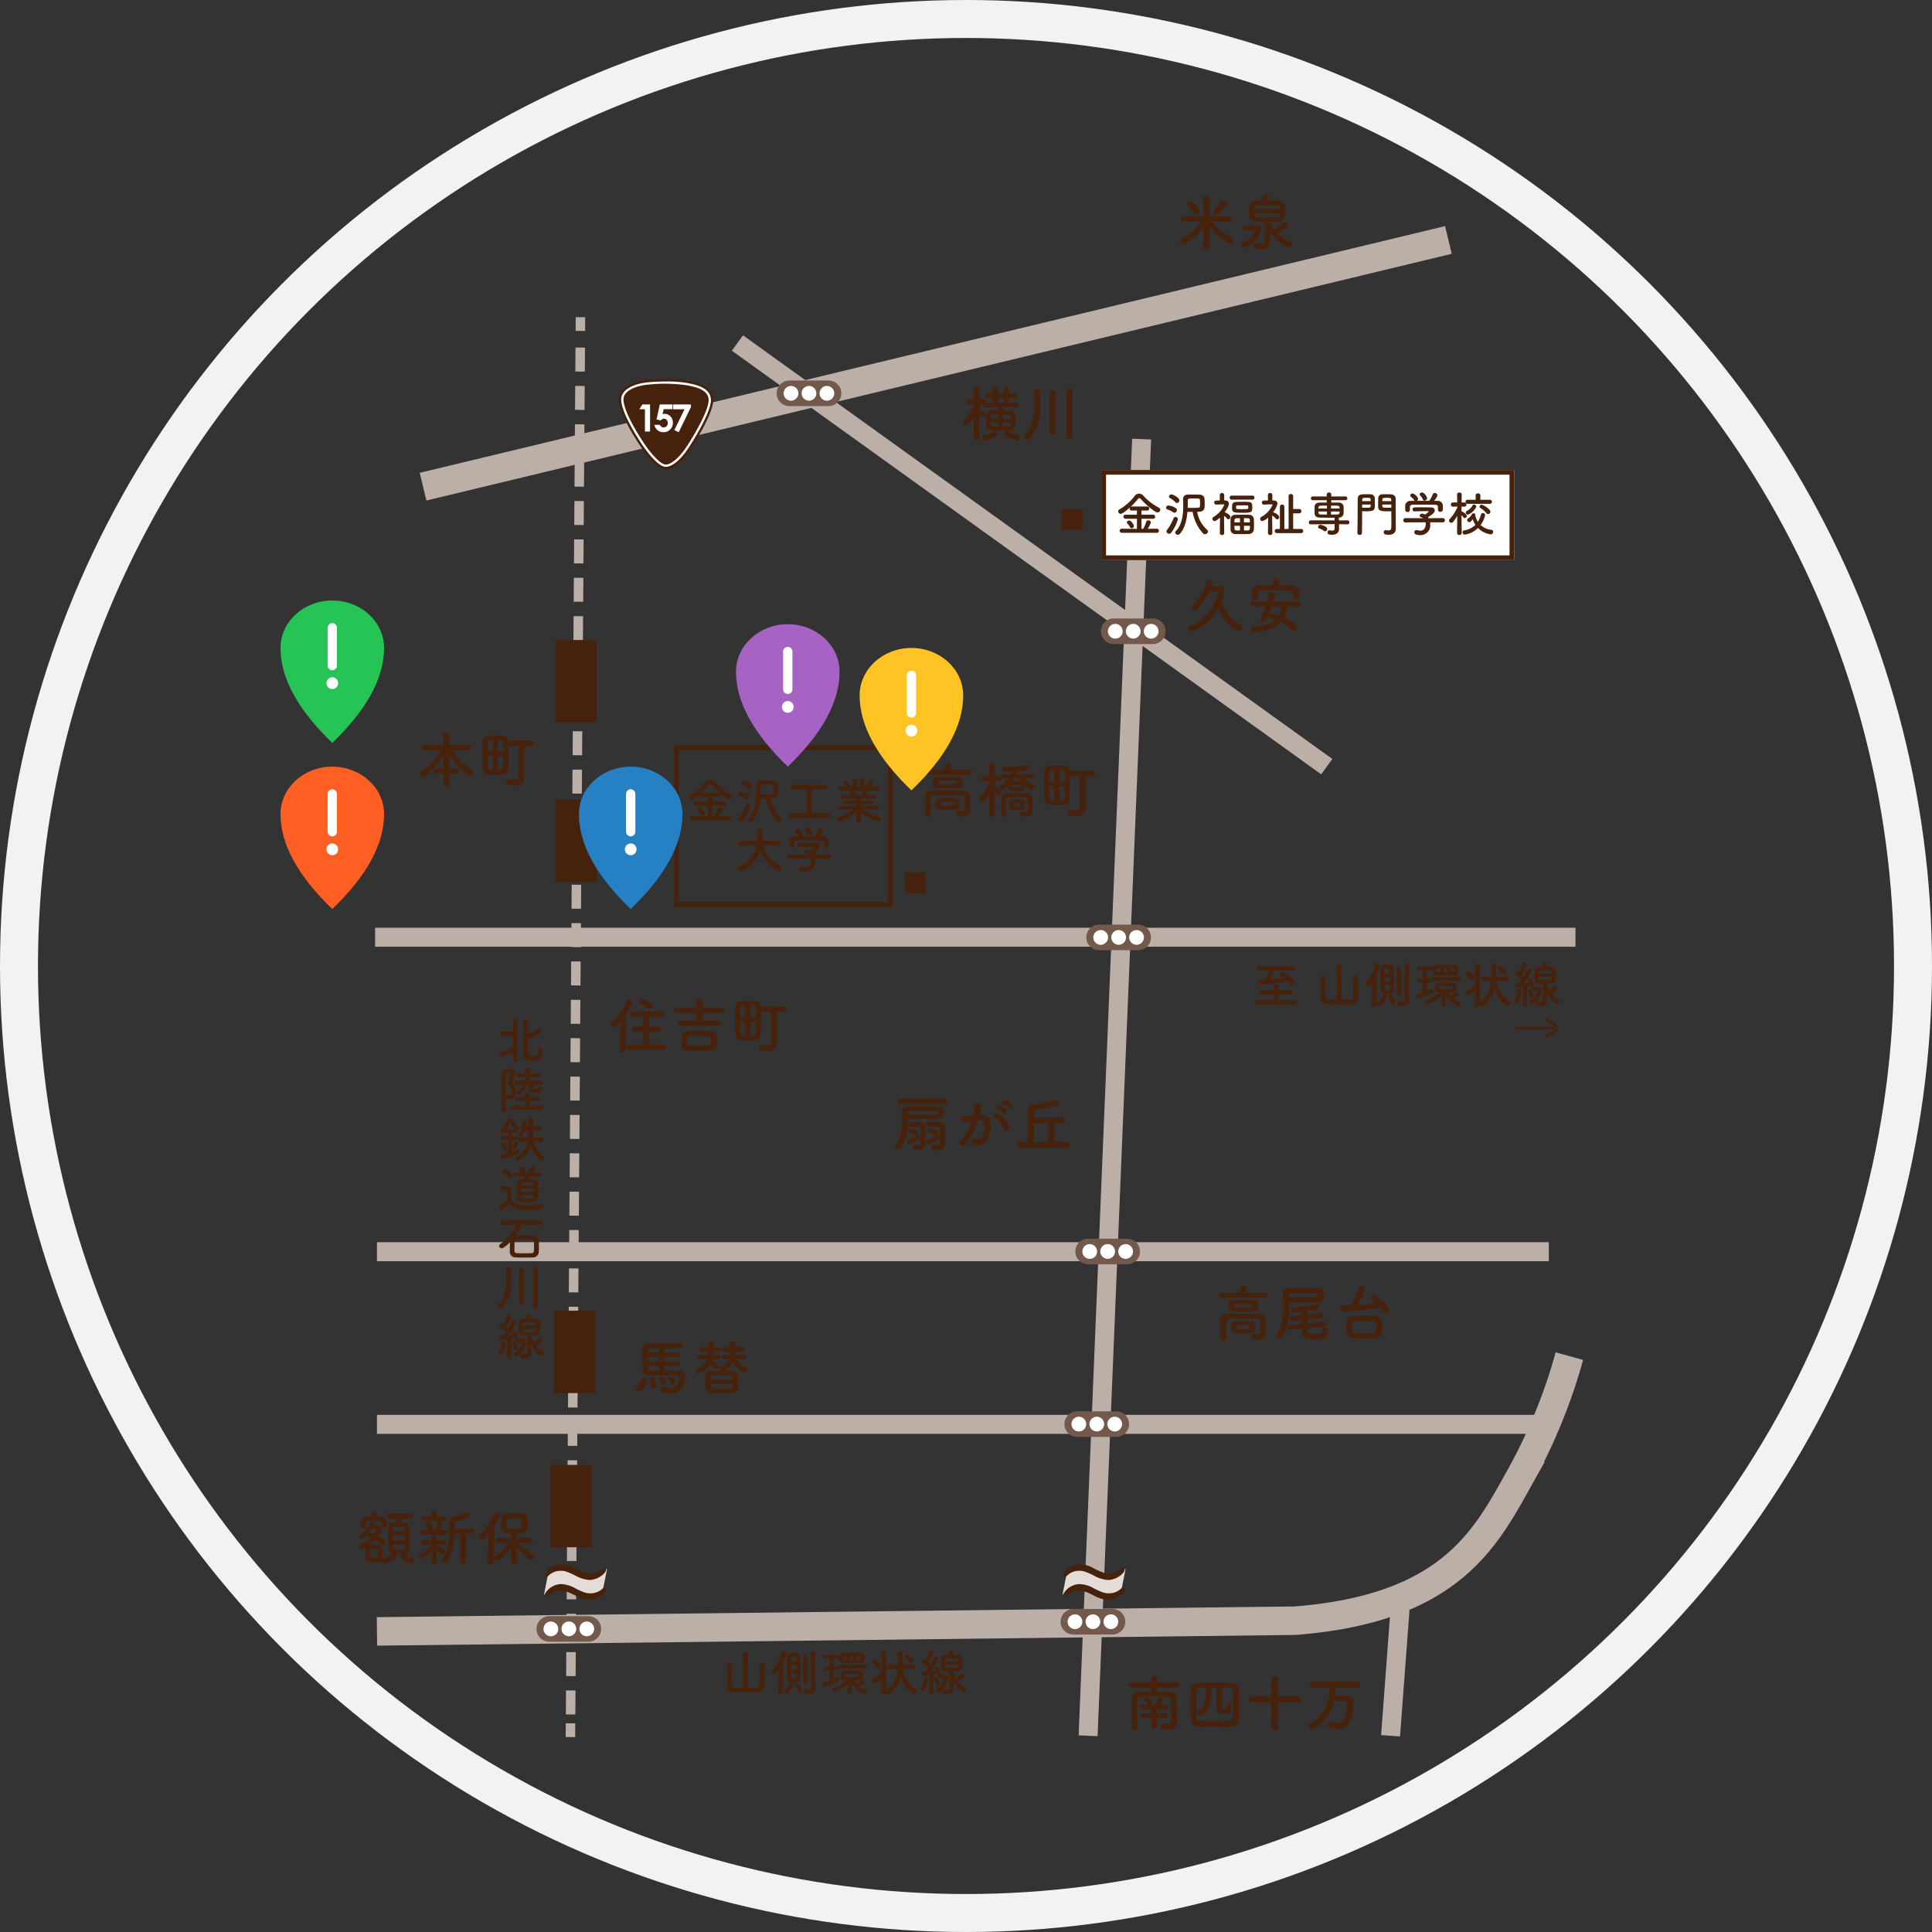 <svg xmlns="http://www.w3.org/2000/svg" width="407" height="407" viewBox="0 0 407 407">
  <rect x="0" y="0" width="407" height="407" fill="#333333" stroke="none"/>
  <g id="グループ_1842" data-name="グループ 1842" transform="translate(5577 -2833.5)">
    <g id="グループ_1838" data-name="グループ 1838" transform="translate(-5697 467.5)">
      <g id="楕円形_123" data-name="楕円形 123" transform="translate(120 2366)" fill="none" stroke="#f2f2f2" stroke-width="8">
        <circle cx="203.5" cy="203.5" r="203.5" stroke="none"/>
        <circle cx="203.5" cy="203.5" r="199.5" fill="none"/>
      </g>
      <g id="グループ_1763" data-name="グループ 1763" transform="translate(0 685)">
        <g id="長方形_1602" data-name="長方形 1602" transform="translate(262 1838)" fill="none" stroke="#46210c" stroke-width="1">
          <rect width="46" height="34" stroke="none"/>
          <rect x="0.5" y="0.5" width="45" height="33" fill="none"/>
        </g>
        <g id="グループ_1762" data-name="グループ 1762">
          <g id="タイトル" transform="translate(195.65 1722)">
            <line id="線_248" data-name="線 248" y1="51.971" x2="216" transform="translate(13.473 9.552)" fill="none" stroke="#bcafa8" stroke-miterlimit="10" stroke-width="6"/>
            <line id="線_249" data-name="線 249" x1="11.277" y2="273.16" transform="translate(153.573 51.5)" fill="none" stroke="#bcafa8" stroke-miterlimit="10" stroke-width="4"/>
            <line id="線_250" data-name="線 250" x2="124.15" y2="89.238" transform="translate(79.699 31.262)" fill="none" stroke="#bcafa8" stroke-miterlimit="10" stroke-width="4"/>
            <line id="線_251" data-name="線 251" x1="252.872" transform="translate(3.366 156.442)" fill="none" stroke="#bcafa8" stroke-miterlimit="10" stroke-width="4"/>
            <line id="線_252" data-name="線 252" x1="246.869" transform="translate(3.76 222.687)" fill="none" stroke="#bcafa8" stroke-miterlimit="10" stroke-width="4"/>
            <path id="パス_3800" data-name="パス 3800" d="M50.383,218.748a.716.716,0,0,1,.306-.534,2.575,2.575,0,0,0,.865-1.323.547.547,0,0,1,.56-.5.6.6,0,0,1,.624.573c0,.7-.8,2.367-1.693,2.367A.629.629,0,0,1,50.383,218.748ZM56.5,214v.98c.547-.013,1.094-.013,1.6-.013s.992,0,1.374.013c.929.012,1.375.509,1.375,1.222a6.7,6.7,0,0,1-.407,1.845,2.769,2.769,0,0,1-2.659,1.743,6.352,6.352,0,0,1-1.769-.306.583.583,0,0,1-.407-.585.562.562,0,0,1,.547-.6.866.866,0,0,1,.242.038,5.043,5.043,0,0,0,1.425.293c1.514,0,1.718-2.048,1.718-2.214a.418.418,0,0,0-.471-.471c-.941.013-2.609.025-4.059.025-.662,0-1.272,0-1.756-.012-.751-.013-1.4-.165-1.425-.993-.025-.992-.038-2.036-.038-3.016,0-.56.013-1.094.013-1.577.012-.751.56-1.158,1.4-1.171.789-.013,1.96-.013,3.169-.013s2.456,0,3.372.013a.528.528,0,1,1,0,1.056c-.8,0-2.048-.013-3.245-.013v.917h2.761a.484.484,0,0,1,0,.967H56.5v.891h2.761a.49.49,0,0,1,0,.98Zm-1.158-1.87H52.992v.891h2.354Zm0-1.883c-.777,0-1.451,0-1.9.013a.439.439,0,0,0-.433.471c0,.14-.012.28-.012.433h2.341Zm0,3.754H53c0,.178.012.356.012.534.013.319.2.458.522.458h1.807Zm-1.285,4.708a.463.463,0,0,1-.5-.484,5.064,5.064,0,0,0-.216-1.259.652.652,0,0,1-.025-.153c0-.254.255-.407.522-.407a.61.61,0,0,1,.483.229,3.431,3.431,0,0,1,.407,1.438.653.653,0,0,1-.674.636Zm2.048-.586a.384.384,0,0,1-.381-.306,2.641,2.641,0,0,0-.395-.9.408.408,0,0,1-.076-.216c0-.242.28-.42.56-.42.547,0,.942,1.082.942,1.235a.663.663,0,0,1-.649.611Zm1.718-.56a2.35,2.35,0,0,0-.56-.751.33.33,0,0,1-.115-.229c0-.216.293-.407.547-.407s1.056.547,1.056,1.043a.619.619,0,0,1-.585.586.366.366,0,0,1-.344-.242Z" transform="translate(7.891 32.766)" fill="#46210c"/>
            <path id="パス_3801" data-name="パス 3801" d="M64.786,212.66c-.038.127-.064.242-.115.369a.276.276,0,0,1,.1-.013.213.213,0,0,1,.089.013c.522.115,1.362.674,1.362,1.107a.618.618,0,0,1-.573.586.379.379,0,0,1-.306-.153,2.883,2.883,0,0,0-.967-.776.172.172,0,0,1-.051-.038,4.006,4.006,0,0,1-2.469,1.9.575.575,0,0,1-.586-.585.525.525,0,0,1,.356-.509,3.1,3.1,0,0,0,2.049-1.9l-1.616.012a.453.453,0,0,1-.471-.471.447.447,0,0,1,.471-.47l1.833.012c.025-.229.038-.458.051-.7H62.559a.479.479,0,0,1-.509-.471.471.471,0,0,1,.509-.47l1.4.012c0-.254-.012-.5-.025-.751v-.025a.5.5,0,0,1,.547-.509.562.562,0,0,1,.6.547v.738l1.12-.012a.437.437,0,0,1,.433.47.43.43,0,0,1-.433.471H65.04a6.5,6.5,0,0,1-.063.7l1.171-.012a.44.44,0,0,1,.445.47.447.447,0,0,1-.445.471Zm5.039,0a4.647,4.647,0,0,0,2.1,1.616.5.5,0,0,1,.382.5.693.693,0,0,1-.662.674c-.6,0-1.934-1.272-2.507-2.188A3.6,3.6,0,0,1,67.1,215.1c.611,0,1.235.025,1.833.038a1.248,1.248,0,0,1,1.311.98c.025.42.038.84.038,1.247s-.012.814-.038,1.247a1.307,1.307,0,0,1-1.375,1.145c-.623.013-1.285.025-1.921.025-.751,0-1.489-.012-2.176-.038-.891-.038-1.362-.509-1.4-1.133-.025-.407-.038-.8-.038-1.2s.013-.8.038-1.222c.025-.509.394-1.056,1.374-1.069.636-.013,1.336-.025,2.061-.025a.588.588,0,0,1-.445-.535.361.361,0,0,1,.254-.356,2.757,2.757,0,0,0,1.642-1.552l-1.018.012a.423.423,0,0,1-.458-.445.472.472,0,0,1,.458-.5l1.26.012a6.645,6.645,0,0,0,.064-.7H67.42a.423.423,0,0,1-.458-.445.472.472,0,0,1,.458-.5l1.145.012c-.013-.267-.026-.509-.026-.751v-.013a.517.517,0,0,1,.56-.521.552.552,0,0,1,.6.534v.751l1.438-.012a.443.443,0,0,1,.458.47.45.45,0,0,1-.458.471H69.672c-.013.229-.038.458-.076.7l1.921-.012a.443.443,0,0,1,.458.47.45.45,0,0,1-.458.471Zm-.725,4.314c0-.674,0-.9-.623-.917-.662-.012-1.412-.025-2.125-.025-.433,0-.865,0-1.247.013-.623.025-.623.356-.623.929Zm-4.619.852c0,.165,0,.331.013.5.012.509.3.509,2.545.509.5,0,.98-.012,1.45-.025.611-.025.611-.267.611-.98Z" transform="translate(9.597 32.709)" fill="#46210c"/>
            <rect id="長方形_1577" data-name="長方形 1577" width="4.374" height="4.373" transform="translate(114.995 142.775)" fill="#46210c"/>
            <path id="パス_3802" data-name="パス 3802" d="M57.2,52.565c-2.017,0-4.734-3.9-5.518-5.09-1.989-3.026-4.361-7.15-4.361-9.612,0-2.171,2.382-3.736,6.215-4.084,1.185-.108,2.474-.165,3.726-.165a25.463,25.463,0,0,1,4.673.351l.117.024c1.743.359,4.986,1.028,5.137,3.879.158,3.021-4.766,10.445-4.816,10.52-.836,1.256-3.016,4.176-5.173,4.176Z" transform="translate(7.411 5.266)" fill="#46210c"/>
            <path id="パス_3803" data-name="パス 3803" d="M57.132,52.016c-1.86,0-4.788-4.373-5.116-4.872-1.6-2.432-4.279-6.881-4.279-9.347,0-1.87,2.267-3.285,5.774-3.6,1.173-.107,2.446-.163,3.683-.163a24.966,24.966,0,0,1,4.575.342l.116.024c1.728.356,4.622.953,4.753,3.431.125,2.377-3.376,8.188-4.734,10.227-1.655,2.48-3.439,3.961-4.773,3.961Z" transform="translate(7.477 5.331)" fill="#fff"/>
            <path id="パス_3804" data-name="パス 3804" d="M48.154,37.734c0-1.647,2.213-2.839,5.335-3.123a33.119,33.119,0,0,1,8.117.17c1.647.341,4.371.852,4.485,3.009s-3.178,7.72-4.655,9.933-3.18,3.747-4.37,3.747S53.66,48.8,52.355,46.815,48.154,40.174,48.154,37.734Z" transform="translate(7.542 5.396)" fill="#46210c"/>
            <path id="パス_3805" data-name="パス 3805" d="M51.673,38.208H53.3v5.714H52.22V39.23H51.043Z" transform="translate(7.995 5.986)" fill="#fff"/>
            <path id="パス_3806" data-name="パス 3806" d="M54.923,38.208H57.6v1.006H55.735L55.5,40.252a1.531,1.531,0,0,1,.19-.041,1.247,1.247,0,0,1,.179-.014,1.726,1.726,0,0,1,1.292.53,1.869,1.869,0,0,1,.514,1.358,1.92,1.92,0,0,1-.569,1.408,1.879,1.879,0,0,1-1.385.573,1.913,1.913,0,0,1-1.942-1.554h1.142a.979.979,0,0,0,.348.406.863.863,0,0,0,.476.138.821.821,0,0,0,.614-.26,1.014,1.014,0,0,0,.018-1.319.746.746,0,0,0-.569-.254.755.755,0,0,0-.352.089,1.278,1.278,0,0,0-.34.268l-.886-.2Z" transform="translate(8.423 5.986)" fill="#fff"/>
            <path id="パス_3807" data-name="パス 3807" d="M57.2,38.208h3.748v.571l-2.579,5.287-.918-.446,2.146-4.39H57.2Z" transform="translate(8.958 5.986)" fill="#fff"/>
            <path id="パス_3808" data-name="パス 3808" d="M146.036,77.393H137.8a2.691,2.691,0,1,1,0-5.382h8.237a2.691,2.691,0,1,1,0,5.382Z" transform="translate(21.161 17.28)" fill="#72594b"/>
            <path id="パス_3809" data-name="パス 3809" d="M139.487,74.547A1.551,1.551,0,1,1,137.937,73a1.551,1.551,0,0,1,1.55,1.551Z" transform="translate(21.361 17.434)" fill="#fff"/>
            <path id="パス_3810" data-name="パス 3810" d="M142.755,74.547a1.549,1.549,0,1,1-.453-1.1,1.551,1.551,0,0,1,.453,1.1Z" transform="translate(21.873 17.434)" fill="#fff"/>
            <path id="パス_3811" data-name="パス 3811" d="M146.024,74.547A1.551,1.551,0,1,1,144.473,73,1.551,1.551,0,0,1,146.024,74.547Z" transform="translate(22.385 17.434)" fill="#fff"/>
            <path id="パス_3812" data-name="パス 3812" d="M143.377,138.343h-8.237a2.691,2.691,0,0,1,0-5.382h8.237a2.691,2.691,0,1,1,0,5.382Z" transform="translate(20.744 20.826)" fill="#72594b"/>
            <path id="パス_3813" data-name="パス 3813" d="M136.828,135.5a1.551,1.551,0,1,1-1.55-1.551,1.551,1.551,0,0,1,1.55,1.551Z" transform="translate(20.944 20.981)" fill="#fff"/>
            <path id="パス_3814" data-name="パス 3814" d="M140.1,135.5a1.549,1.549,0,1,1-.453-1.1,1.551,1.551,0,0,1,.453,1.1Z" transform="translate(21.456 20.981)" fill="#fff"/>
            <path id="パス_3815" data-name="パス 3815" d="M143.365,135.5a1.551,1.551,0,1,1-1.551-1.551,1.551,1.551,0,0,1,1.551,1.551Z" transform="translate(21.968 20.981)" fill="#fff"/>
            <path id="パス_3816" data-name="パス 3816" d="M141.385,195.544h-8.238a2.691,2.691,0,1,1,0-5.382h8.238a2.691,2.691,0,0,1,0,5.382Z" transform="translate(20.432 29.785)" fill="#72594b"/>
            <path id="パス_3817" data-name="パス 3817" d="M134.836,192.7a1.551,1.551,0,1,1-1.55-1.551,1.551,1.551,0,0,1,1.55,1.551Z" transform="translate(20.633 29.939)" fill="#fff"/>
            <path id="パス_3818" data-name="パス 3818" d="M138.1,192.7a1.549,1.549,0,1,1-.453-1.1A1.551,1.551,0,0,1,138.1,192.7Z" transform="translate(21.144 29.939)" fill="#fff"/>
            <path id="パス_3819" data-name="パス 3819" d="M141.373,192.7a1.551,1.551,0,1,1-1.551-1.551,1.551,1.551,0,0,1,1.551,1.551Z" transform="translate(21.656 29.939)" fill="#fff"/>
            <line id="線_253" data-name="線 253" x1="246.869" y1="0.001" transform="translate(3.76 259.055)" fill="none" stroke="#bcafa8" stroke-miterlimit="10" stroke-width="4"/>
            <path id="パス_3820" data-name="パス 3820" d="M139.4,226.987h-8.238a2.691,2.691,0,0,1,0-5.382H139.4a2.691,2.691,0,1,1,0,5.382Z" transform="translate(20.122 34.71)" fill="#72594b"/>
            <path id="パス_3821" data-name="パス 3821" d="M132.851,224.141a1.551,1.551,0,1,1-1.55-1.551,1.551,1.551,0,0,1,1.55,1.551Z" transform="translate(20.322 34.864)" fill="#fff"/>
            <path id="パス_3822" data-name="パス 3822" d="M136.12,224.141a1.549,1.549,0,1,1-.453-1.1A1.551,1.551,0,0,1,136.12,224.141Z" transform="translate(20.834 34.864)" fill="#fff"/>
            <path id="パス_3823" data-name="パス 3823" d="M139.389,224.141a1.551,1.551,0,1,1-1.551-1.551,1.551,1.551,0,0,1,1.551,1.551Z" transform="translate(21.346 34.864)" fill="#fff"/>
            <path id="パス_3824" data-name="パス 3824" d="M86.977,39.244H78.74a2.691,2.691,0,1,1,0-5.382h8.238a2.691,2.691,0,1,1,0,5.382Z" transform="translate(11.911 5.305)" fill="#72594b"/>
            <path id="パス_3825" data-name="パス 3825" d="M80.428,36.4a1.551,1.551,0,1,1-1.55-1.551,1.551,1.551,0,0,1,1.55,1.551Z" transform="translate(12.111 5.459)" fill="#fff"/>
            <path id="パス_3826" data-name="パス 3826" d="M83.7,36.4a1.549,1.549,0,1,1-.453-1.1A1.551,1.551,0,0,1,83.7,36.4Z" transform="translate(12.623 5.459)" fill="#fff"/>
            <path id="パス_3827" data-name="パス 3827" d="M86.966,36.4a1.551,1.551,0,1,1-1.551-1.551A1.551,1.551,0,0,1,86.966,36.4Z" transform="translate(13.135 5.459)" fill="#fff"/>
            <g id="グループ_1097" data-name="グループ 1097" transform="translate(44.518 25.822)">
              <line id="線_254" data-name="線 254" x1="0.02" y2="2.891" transform="translate(2.091)" fill="none" stroke="#bcafa8" stroke-miterlimit="10" stroke-width="2"/>
              <line id="線_255" data-name="線 255" x1="2.033" y2="288.068" transform="translate(0.033 6.397)" fill="none" stroke="#bcafa8" stroke-miterlimit="10" stroke-width="2" stroke-dasharray="5.052 3.031"/>
              <line id="線_256" data-name="線 256" x1="0.02" y2="2.892" transform="translate(0 296.219)" fill="none" stroke="#bcafa8" stroke-miterlimit="10" stroke-width="2"/>
            </g>
            <rect id="長方形_1579" data-name="長方形 1579" width="8.675" height="17.349" transform="translate(41.348 93.873)" fill="#46210c"/>
            <rect id="長方形_1580" data-name="長方形 1580" width="8.675" height="17.349" transform="translate(41.348 127.486)" fill="#46210c"/>
            <rect id="長方形_1581" data-name="長方形 1581" width="8.675" height="17.349" transform="translate(41.111 235.122)" fill="#46210c"/>
            <rect id="長方形_1582" data-name="長方形 1582" width="8.675" height="17.349" transform="translate(40.339 267.6)" fill="#46210c"/>
            <path id="パス_3828" data-name="パス 3828" d="M47.869,151.3c-.866,1.018-1.145,1.145-1.425,1.145a.584.584,0,0,1-.6-.573.621.621,0,0,1,.216-.458,11.563,11.563,0,0,0,3.041-4.364.611.611,0,0,1,.573-.407.686.686,0,0,1,.7.636,9.923,9.923,0,0,1-1.259,2.367l-.14,7.507a.6.6,0,0,1-.649.573.562.562,0,0,1-.623-.547v-.025ZM49.9,157.19a.571.571,0,0,1-.636-.56.578.578,0,0,1,.636-.56l2.8.013v-2.672l-1.87.013a.572.572,0,0,1-.623-.547.565.565,0,0,1,.623-.547l1.87.013V150.2l-2.138.013a.565.565,0,0,1-.623-.547.558.558,0,0,1,.623-.547h5.777a.563.563,0,0,1,.611.56.552.552,0,0,1-.611.535l-2.4-.013v2.138l1.934-.013a.56.56,0,0,1,.61.547.553.553,0,0,1-.61.547l-1.934-.013v2.672l2.965-.013a.564.564,0,0,1,.585.573.538.538,0,0,1-.585.547Zm3.613-8.7a4.378,4.378,0,0,0-1.5-.954.446.446,0,0,1-.331-.42.693.693,0,0,1,.687-.623c.242,0,2.252.662,2.252,1.489a.722.722,0,0,1-.674.713.623.623,0,0,1-.433-.2Z" transform="translate(7.18 22.945)" fill="#46210c"/>
            <path id="パス_3829" data-name="パス 3829" d="M58.782,152.138a.541.541,0,0,1-.573-.547.534.534,0,0,1,.573-.547h3.258v-1.565H57.891a.541.541,0,0,1-.573-.547.534.534,0,0,1,.573-.547h4.148v-1.31a.667.667,0,0,1,1.323,0v1.31h4.11a.507.507,0,0,1,.522.547.513.513,0,0,1-.522.547h-4.11v1.565h3.22a.506.506,0,0,1,.521.547.513.513,0,0,1-.521.547ZM65,157.381c-.738.025-1.553.038-2.354.038s-1.591-.013-2.3-.038c-.928-.038-1.412-.534-1.45-1.235-.013-.267-.013-.521-.013-.764,0-.33,0-.636.013-.916.025-.573.407-1.171,1.425-1.2.535-.012,1.247-.025,2.011-.025.929,0,1.922.013,2.736.025a1.312,1.312,0,0,1,1.361,1.094c.013.255.025.56.025.865s-.012.611-.025.9A1.363,1.363,0,0,1,65,157.381Zm.178-2.036c0-.764,0-1.018-.6-1.031-.47-.013-1.082-.025-1.717-.025-.777,0-1.578.012-2.176.025-.547.012-.586.369-.586.967,0,.687.025.98.6,1.005.547.013,1.222.025,1.922.025s1.4-.012,1.985-.025c.56-.025.573-.394.573-.941Z" transform="translate(8.977 22.945)" fill="#46210c"/>
            <path id="パス_3830" data-name="パス 3830" d="M76.042,149.139H73.917c.012.522.012,1.133.012,1.743,0,1.12-.012,2.24-.038,2.9a1.353,1.353,0,0,1-1.324,1.311c-.445.025-.928.051-1.4.051s-.929-.025-1.362-.051a1.263,1.263,0,0,1-1.3-1.3c-.013-.662-.025-1.743-.025-2.825s.012-2.164.025-2.825A1.236,1.236,0,0,1,69.82,146.9c.458-.025.916-.025,1.374-.025s.929,0,1.374.025a1.245,1.245,0,0,1,1.324,1.12h4.8a.562.562,0,1,1-.013,1.119h-1.4v4.734l.025,1.87v.025c0,.777-.573,1.743-2.163,1.743-1.527,0-1.654-.471-1.654-.764a.6.6,0,0,1,.6-.611,1.239,1.239,0,0,1,.2.026,3.287,3.287,0,0,0,.84.127c.509,0,.917-.191.917-.789Zm-5.408-1.259c-.713,0-.993.051-1.018.547-.012.42-.038,1.094-.038,1.82h1.056Zm0,3.359H69.578c0,.916.012,1.807.038,2.341.013.343.2.5.547.509.152,0,.306.013.471.013Zm2.2-.992c0-.738,0-1.4-.013-1.807-.012-.509-.216-.56-1.082-.56v2.367Zm-1.095.992v2.876c.649,0,1.069-.051,1.082-.56s.013-1.4.013-2.316Z" transform="translate(10.726 23.005)" fill="#46210c"/>
            <path id="パス_3831" data-name="パス 3831" d="M98.927,174.985a.736.736,0,0,1-.611.318.629.629,0,0,1-.674-.547.608.608,0,0,1,.127-.356,8.173,8.173,0,0,0,1.3-5.065c0-.636-.025-1.259-.038-1.883v-.025c0-.573.356-1.044,1.209-1.069.891-.025,2.011-.025,3.13-.025s2.265,0,3.207.025c1.247.025,1.336.534,1.336,1.323,0,.611-.076,1.184-1.387,1.209-1.094.025-2.366.038-3.741.038-.789,0-1.616-.012-2.456-.012a10.246,10.246,0,0,1-1.4,6.07Zm-.152-9.212a.494.494,0,0,1-.534-.509.534.534,0,0,1,.534-.56h9.3a.535.535,0,0,1,0,1.069Zm1.769,8.5a.516.516,0,0,1-.471-.56.424.424,0,0,1,.293-.433,8.291,8.291,0,0,0,1.934-.878.355.355,0,0,1,.216-.063.441.441,0,0,1,.394.47.485.485,0,0,1-.242.433,7.15,7.15,0,0,1-2.124,1.031Zm-.216-6.247c.623.012,1.234.012,1.832.012,1.514,0,2.889-.025,4.046-.051.331-.013.458-.152.458-.382,0-.394-.012-.394-2.761-.394-1.107,0-2.2.012-3.13.025a.421.421,0,0,0-.458.458Zm.56,2.545a.457.457,0,0,1-.458-.5.489.489,0,0,1,.471-.522c.318-.012.661-.012,1.005-.012s.687,0,.992.012c.738.013,1.081.42,1.094,1.2.012.865.012,2.736.025,3.372v.051c0,.9-.623,1.349-1.616,1.349s-1.145-.229-1.145-.585a.563.563,0,0,1,.522-.585c.038,0,.064.012.1.012a2.5,2.5,0,0,0,.5.051c.407,0,.6-.14.6-.47,0,0,.013-.8.013-1.591,0-.534,0-1.056-.025-1.349-.025-.433-.165-.446-1.082-.446-.33,0-.661,0-.979.013Zm.84,1.718a4.21,4.21,0,0,0-1.005-.471.4.4,0,0,1-.293-.395.464.464,0,0,1,.446-.47c.025,0,1.577.242,1.577.878a.519.519,0,0,1-.47.535.492.492,0,0,1-.254-.076Zm5.306.076c0-1.654-.013-1.794-.407-1.794-.344-.013-.751-.013-1.158-.013-.3,0-.611,0-.891.013h-.025a.455.455,0,0,1-.446-.5.489.489,0,0,1,.471-.522c.42-.012.865-.025,1.311-.025.356,0,.713.013,1.056.025a1.087,1.087,0,0,1,1.158,1.2c.013.865.013,2.723.025,3.359v.051c0,.751-.458,1.387-1.629,1.387-1.094,0-1.272-.268-1.272-.636a.518.518,0,0,1,.483-.56.444.444,0,0,1,.128.012,2.165,2.165,0,0,0,.534.064c.483,0,.649-.216.649-.446,0,0,.013-.814.013-1.616Zm-2.38,1.908a.516.516,0,0,1-.47-.56.424.424,0,0,1,.293-.433,8.522,8.522,0,0,0,1.883-.853.408.408,0,0,1,.217-.076.468.468,0,0,1,.407.5.5.5,0,0,1-.242.433,7.231,7.231,0,0,1-2.087.993Zm1.184-1.985a4.164,4.164,0,0,0-.993-.471.4.4,0,0,1-.293-.395.452.452,0,0,1,.42-.47,4.046,4.046,0,0,1,1.4.5.468.468,0,0,1,.2.382.53.53,0,0,1-.484.535.49.49,0,0,1-.254-.076Z" transform="translate(15.293 25.798)" fill="#46210c"/>
            <path id="パス_3832" data-name="パス 3832" d="M113.947,167.992c1.069-.089,1.883.534,1.934,1.959a7.59,7.59,0,0,1-.433,2.838,2.468,2.468,0,0,1-2.99,1.527c-1.005-.293-.6-1.463.178-1.273a1.216,1.216,0,0,0,1.616-.687,5.683,5.683,0,0,0,.407-2.2c0-.777-.268-1.145-.853-1.095-.191.013-.382.038-.585.064a18.757,18.757,0,0,1-2.469,5.115c-.611.866-1.934.128-1.107-.8A12.273,12.273,0,0,0,111.9,169.3l-.152.025a8.6,8.6,0,0,1-1.374.178.611.611,0,1,1-.038-1.222c.394-.038.789-.025,1.247-.064l.636-.064a13.588,13.588,0,0,0,.394-2.023c.089-.827,1.387-.751,1.285.1a16.677,16.677,0,0,1-.369,1.794Zm4.682,2.863a4.563,4.563,0,0,0-1.82-2.188c-.624-.344-.063-1.3.726-.84a5.273,5.273,0,0,1,2.265,2.418c.319.841-.826,1.4-1.171.61Zm-1.158-3.919c-.662-.242-.2-1.031.394-.84a4.085,4.085,0,0,1,1.3.713c.521.5-.165,1.3-.611.827a4.379,4.379,0,0,0-1.082-.7Zm1.095-1.132c-.662-.216-.255-1.031.356-.865a4.229,4.229,0,0,1,1.336.662c.535.483-.139,1.31-.6.852a4.448,4.448,0,0,0-1.093-.648Z" transform="translate(17.132 25.831)" fill="#46210c"/>
            <path id="パス_3833" data-name="パス 3833" d="M120.327,174.908a.585.585,0,1,1,0-1.171l1.794.013V167.3a1.363,1.363,0,0,1,1.362-1.476,24.983,24.983,0,0,0,4.39-.917.866.866,0,0,1,.242-.038.668.668,0,0,1,.649.687c0,.674-.649.789-4.734,1.386-.534.077-.61.293-.61.7v.98l5.942-.025a.595.595,0,0,1,.623.6.578.578,0,0,1-.623.586H127.72v3.97l2.723-.013a.589.589,0,0,1,0,1.171Zm6.108-5.141h-3.029v3.983h3.029Z" transform="translate(18.754 25.824)" fill="#46210c"/>
            <path id="パス_3834" data-name="パス 3834" d="M157.172,201.242a.516.516,0,1,1,0-1.031h3.906V199.4a.662.662,0,0,1,1.323,0v.814H166.3a.516.516,0,0,1,0,1.031Zm8.118,6.108c0-.407,0-.853-.025-1.2a.55.55,0,0,0-.586-.522c-.967-.025-2.048-.025-3.1-.025s-2.049,0-2.876.025a.55.55,0,0,0-.56.522c-.012.509-.012,1.145-.012,1.781s0,1.26.012,1.743v.025a.533.533,0,0,1-.6.509.578.578,0,0,1-.636-.534c-.013-.56-.013-1.222-.013-1.9s0-1.336.013-1.909c.012-.7.573-1.209,1.489-1.222.967-.012,2.074-.025,3.219-.025s2.316.013,3.4.025a1.334,1.334,0,0,1,1.476,1.2c.038.674.038,1.4.038,1.756,0,.153,0,.764.013,1.107v.038c0,.7-.509,1.349-1.833,1.349-.992,0-1.31-.191-1.31-.624a.561.561,0,0,1,.573-.572.445.445,0,0,1,.127.012,3.811,3.811,0,0,0,.611.064c.344,0,.573-.1.573-.471,0,0,.013-.534.013-1.157Zm-3-3.207c-.827,0-1.718-.013-2.405-.025-1.005-.013-1.285-.28-1.285-1.145,0-.84.115-1.2,1.209-1.209.7-.013,1.539-.025,2.354-.025,2.456,0,2.762.025,2.762,1.132,0,1.222-.28,1.273-2.634,1.273Zm-.611,2.036c2.188,0,2.609,0,2.609,1.2,0,1.234-.318,1.349-2.876,1.349-2.151,0-2.252-.267-2.252-1.323,0-.573.012-1.158,1.031-1.2.419-.025.955-.025,1.489-.025Zm1.642-3.588c-.471-.012-1.005-.012-1.54-.012s-1.081,0-1.6.012c-.343,0-.42.076-.42.331,0,.382,0,.382,2.2.382,1.781,0,1.781-.013,1.781-.382,0-.2,0-.331-.419-.331Zm-1.616,4.377c-.394,0-.789.012-1.056.025-.152.012-.331.051-.331.446,0,.433.089.445,1.387.445,1.387,0,1.387,0,1.387-.458s0-.458-1.386-.458Z" transform="translate(24.531 31.132)" fill="#46210c"/>
            <path id="パス_3835" data-name="パス 3835" d="M169.77,202.745c0,2.456-.191,4.988-1.476,6.668a.856.856,0,0,1-.674.356.575.575,0,0,1-.611-.547.706.706,0,0,1,.153-.407A9.617,9.617,0,0,0,168.5,203.1c0-.9-.038-1.82-.051-2.7v-.038a1.12,1.12,0,0,1,1.247-1.184c.8-.025,1.883-.025,2.978-.025s2.2,0,3.028.025c1.349.025,1.349.789,1.349,1.553,0,.725-.128,1.387-1.451,1.412-1.132.025-2.545.051-4.046.051-.585,0-1.183,0-1.781-.012Zm3.881,4.848v.661c.025.471.2.586,1.514.586,1.171,0,1.59-.191,1.59-.878a.509.509,0,0,1,.573-.5.629.629,0,0,1,.687.611c0,1.781-1.642,1.832-3.029,1.832-1.336,0-2.481-.051-2.481-1.438,0-.1.012-.382.012-.751l-2.392.254h-.077a.487.487,0,0,1-.521-.5.511.511,0,0,1,.483-.509l2.506-.254v-.853l-2.011.229h-.089a.482.482,0,0,1-.509-.483.514.514,0,0,1,.484-.522l2.138-.216v-.725a16.51,16.51,0,0,1-1.858.2.513.513,0,0,1-.521-.547.478.478,0,0,1,.445-.509,24.044,24.044,0,0,0,4.8-.738,1.013,1.013,0,0,1,.191-.025.579.579,0,0,1,.586.56c0,.471-.433.56-2.494.878l-.013.777,2.787-.306h.076a.491.491,0,0,1,.5.509.478.478,0,0,1-.458.5l-2.914.306v.852l3.359-.369h.076a.491.491,0,0,1,.5.509.479.479,0,0,1-.458.5Zm-3.894-6.452c.7.013,1.387.013,2.061.013,1.323,0,2.558-.013,3.512-.051.306-.013.433-.165.445-.319v-.292c-.012-.318-.012-.318-2.787-.318-.98,0-1.96.012-2.723.025a.5.5,0,0,0-.521.534Z" transform="translate(26.157 31.194)" fill="#46210c"/>
            <path id="パス_3836" data-name="パス 3836" d="M179.26,204.13a.621.621,0,0,1-.624-.649.543.543,0,0,1,.56-.573c.585-.012,1.2-.025,1.833-.051a17.589,17.589,0,0,0,1.54-3.677.547.547,0,0,1,.573-.42.732.732,0,0,1,.764.674,16.524,16.524,0,0,1-1.553,3.36c1.349-.077,2.723-.2,3.944-.356-.267-.229-.547-.446-.84-.662a.572.572,0,0,1-.254-.458.629.629,0,0,1,.636-.573.694.694,0,0,1,.42.14c.356.242,2.71,1.972,2.71,2.812a.74.74,0,0,1-.7.738.638.638,0,0,1-.547-.343,6.646,6.646,0,0,0-.534-.751A65.934,65.934,0,0,1,179.26,204.13Zm4.441.942c.789,0,1.629.012,2.431.051a1.337,1.337,0,0,1,1.349,1.158c.025.331.038.713.038,1.081s-.012.738-.038,1.069a1.4,1.4,0,0,1-1.412,1.336c-.738.025-1.54.038-2.329.038s-1.553-.012-2.265-.038a1.342,1.342,0,0,1-1.438-1.311c-.012-.318-.025-.662-.025-1.018s.013-.713.025-1.044a1.3,1.3,0,0,1,1.412-1.272c.688-.038,1.451-.05,2.253-.05Zm2.57,2.418c0-.28-.012-.547-.025-.8-.025-.56-.267-.56-2.519-.56-.674,0-1.349.012-1.909.038-.611.038-.611.433-.611,1.324,0,.229.013.458.025.636.064.573.216.573,2.469.573.662,0,1.336-.012,1.972-.038.6-.025.6-.483.6-1.17Z" transform="translate(27.978 31.132)" fill="#46210c"/>
            <path id="パス_3837" data-name="パス 3837" d="M9.7,248.735a3.272,3.272,0,0,0,1.438.941.555.555,0,0,1,.446.547.653.653,0,0,1-.649.661c-.586,0-2.189-1.234-2.189-1.743a.555.555,0,0,1,.2-.42c-.191,0-.395.013-.586.013s-.394-.013-.585-.013a.589.589,0,0,1,.255.458c0,.611-2.113,1.743-2.723,1.743a.567.567,0,0,1-.586-.585.494.494,0,0,1,.025-.191c-.242.28-.458.382-1.68.382-.3,0-.6-.013-.84-.026a.884.884,0,0,1-.9-.878c-.013-.306-.013-.611-.013-.916s0-.611.013-.917a.947.947,0,0,1,.178-.521,2.735,2.735,0,0,1-.941.42.528.528,0,0,1-.509-.509.494.494,0,0,1,.356-.458,7.086,7.086,0,0,0,2.087-1.375c-.127-.051-.254-.1-.369-.14a.334.334,0,0,1-.242-.343.472.472,0,0,1,.446-.471,3.591,3.591,0,0,1,.788.255,3.964,3.964,0,0,0,.56-1.005c0-.076-.051-.115-.191-.115-.2,0-.458.013-.738.013-.5.725-1.718,2.137-2.214,2.137A.542.542,0,0,1,0,245.171a.441.441,0,0,1,.2-.356A6.971,6.971,0,0,0,2.265,242.4a.437.437,0,0,1,.407-.255.581.581,0,0,1,.585.5.438.438,0,0,1-.025.127c.242-.012.471-.012.624-.012h.025c.649,0,.917.343.917.725,0,.178-.051.547-.789,1.578,1.578.777,1.667,1.183,1.667,1.374a.586.586,0,0,1-.509.6.469.469,0,0,1-.331-.152,7.521,7.521,0,0,0-1.463-1.069,8.732,8.732,0,0,1-1.362,1.145,1.014,1.014,0,0,1,.2-.025c.216-.012.483-.025.776-.025.343,0,.713.013.993.025a.921.921,0,0,1,.954.8c.013.305.013.624.013.942s0,.636-.013.941a.963.963,0,0,1-.063.331.651.651,0,0,1,.343-.2A3.929,3.929,0,0,0,7,248.76a.273.273,0,0,1,.089-.077,1.07,1.07,0,0,1-.929-1.119c-.012-.56-.025-1.311-.025-2.087s.013-1.553.025-2.164a1.1,1.1,0,0,1,1.171-1.094c.089,0,.191-.013.293-.013.064-.255.1-.5.153-.827h-1.4a.535.535,0,1,1,0-1.069h4.39a.535.535,0,1,1,0,1.069H8.971c-.064.267-.153.572-.216.814.254,0,.5.012.725.025a1.146,1.146,0,0,1,1.183,1.082c.026.6.038,1.374.038,2.151s-.012,1.527-.038,2.1a1.18,1.18,0,0,1-1.018,1.132Zm-4.924-5.854v-.547c0-.369-.077-.42-1.489-.42-1.82,0-1.832.025-1.832.42v.586c0,.293-.28.433-.547.433s-.56-.14-.56-.446c0-.152-.013-.3-.013-.458,0-.738.064-1.412,1.209-1.425h.979l-.012-.789v-.013c0-.318.293-.483.6-.483a.538.538,0,0,1,.6.483v.013l-.013.789h.993a1.045,1.045,0,0,1,1.171,1.043v.814a.514.514,0,0,1-.56.446c-.267,0-.521-.14-.521-.433Zm-.84,5.8c0-.2-.012-.42-.025-.623-.025-.293-.458-.293-.738-.293-.178,0-.356,0-.484.013-.3.012-.33.127-.33.916,0,.216,0,.42.012.624.013.152.1.28.751.28.586,0,.777-.089.789-.293s.025-.421.025-.625Zm5.7-4.644c0-.178-.012-.331-.012-.484-.013-.458-.089-.483-1.272-.483-.954,0-1.145,0-1.171.5,0,.14-.013.306-.013.471Zm.013.9H7.164v.967H9.645ZM7.164,246.8c0,.2.013.407.013.573.025.47.28.483,1.094.483,1.222,0,1.336-.025,1.349-.5,0-.165.012-.356.012-.56Z" transform="translate(0 37.549)" fill="#46210c"/>
            <path id="パス_3838" data-name="パス 3838" d="M13.576,248.16c-.611.751-1.591,1.718-2.036,1.718a.563.563,0,0,1-.573-.534.534.534,0,0,1,.3-.459,8.232,8.232,0,0,0,2.227-2.023l-1.654.038h-.012a.495.495,0,0,1-.522-.5.481.481,0,0,1,.522-.5h.012l1.743.013-.012-.56v-.012a.522.522,0,0,1,1.043,0v.012l-.012.56,1.577-.013H16.2a.478.478,0,0,1,.471.509.457.457,0,0,1-.471.484h-.013l-1.59-.038.013.471a.472.472,0,0,1,.242-.089,4.22,4.22,0,0,1,1.387.687.535.535,0,0,1,.2.42.611.611,0,0,1-.56.611.5.5,0,0,1-.331-.14,4.709,4.709,0,0,0-.941-.7l.025,2.379a.538.538,0,0,1-1.069-.013Zm-1.934-3.372a.49.49,0,1,1,0-.98h1.285a.619.619,0,0,1-.152-.254,2.859,2.859,0,0,0-.394-.777.413.413,0,0,1-.1-.267.523.523,0,0,1,.547-.458c.547,0,.98,1.081.98,1.3a.544.544,0,0,1-.229.458h.6a8.964,8.964,0,0,0,.534-1.412.477.477,0,0,1,.471-.395.614.614,0,0,1,.623.56,4.179,4.179,0,0,1-.56,1.247h1.171a.49.49,0,1,1,0,.98ZM12,241.9a.493.493,0,1,1,0-.98h1.527l-.012-.725a.588.588,0,0,1,1.171,0v.725h1.438a.491.491,0,1,1,0,.98Zm7.609,2.71H18.322a10.475,10.475,0,0,1-1.425,5.828.751.751,0,0,1-.61.331.634.634,0,0,1-.662-.56.5.5,0,0,1,.14-.344,8.219,8.219,0,0,0,1.438-5.4c0-.636-.025-1.259-.051-1.858v-.153c0-.852.318-1.222,1.171-1.476a23.5,23.5,0,0,0,2.2-.891.773.773,0,0,1,.318-.076.658.658,0,0,1,.649.636.6.6,0,0,1-.407.56c-.42.191-1.845.649-2.188.751a.652.652,0,0,0-.56.713v.865l3.639-.025a.556.556,0,1,1,0,1.107H20.765l.012,5.828a.595.595,0,0,1-1.183,0Z" transform="translate(1.718 37.538)" fill="#46210c"/>
            <path id="パス_3839" data-name="パス 3839" d="M23.856,244.507c-.865,1.044-1.222,1.209-1.489,1.209a.584.584,0,0,1-.6-.573.621.621,0,0,1,.216-.458,11.562,11.562,0,0,0,3.041-4.364.611.611,0,0,1,.573-.407.686.686,0,0,1,.7.636,8.752,8.752,0,0,1-1.2,2.265l-.14,7.609A.606.606,0,0,1,24.3,251a.562.562,0,0,1-.623-.547v-.025Zm8.767,1.96-2.443-.051a11.588,11.588,0,0,0,3.029,2.456.576.576,0,0,1,.3.509.673.673,0,0,1-.661.661c-.687,0-2.482-1.883-3.105-2.659.025.751.051,1.578.051,2.558v.471a.568.568,0,0,1-.611.56.554.554,0,0,1-.586-.56v-.471c0-.967.025-1.781.051-2.532a10.611,10.611,0,0,1-2.532,2.659.739.739,0,0,1-.42.153.63.63,0,0,1-.636-.586.559.559,0,0,1,.293-.458,9.77,9.77,0,0,0,2.837-2.761l-2.163.051h-.012a.485.485,0,0,1-.535-.5.537.537,0,0,1,.547-.56l2.57.013v-.586a.516.516,0,0,1,.153-.369c-.356-.013-.7-.025-.98-.038-1.3-.089-1.3-.967-1.3-1.9,0-1.3.025-2.24,1.285-2.3.42-.013.9-.025,1.387-.025.6,0,1.184.012,1.629.025a1.278,1.278,0,0,1,1.311,1.183c.025.369.038.725.038,1.094,0,1.54-.178,1.972-2.482,1.972a.488.488,0,0,1,.152.356v.586l2.825-.013a.51.51,0,0,1,.522.534.5.5,0,0,1-.509.522Zm-1.743-4.7c-.038-.5-.191-.509-1.629-.509-.395,0-.777.012-1.069.025-.534.012-.534.343-.534,1.272,0,.853.038.878,1.629.878,1.259,0,1.616,0,1.616-.586,0-.89,0-.967-.012-1.081Z" transform="translate(3.409 37.577)" fill="#46210c"/>
            <path id="パス_3840" data-name="パス 3840" d="M150.342,279.473v.026c0,.8-.458,1.641-2.036,1.641-1.2,0-1.5-.242-1.5-.713a.538.538,0,0,1,.534-.573c.038,0,.064.012.1.012a6.246,6.246,0,0,0,.8.077c.5,0,.852-.14.865-.674,0-.394.012-.865.012-1.361,0-1.005-.012-2.113-.051-2.94-.025-.674-.254-.788-.852-.8-.878-.012-1.794-.025-2.685-.025s-1.769.012-2.6.025c-.7.014-.878.2-.891.8-.025,1.566-.025,3.856-.038,5.764a.529.529,0,0,1-.585.509.553.553,0,0,1-.611-.509c.012-1.82.025-4.453.063-6.3a1.356,1.356,0,0,1,1.514-1.285c.8-.012,1.654-.025,2.52-.025v-.879h-4.187a.555.555,0,1,1,0-1.107H144.9v-.674a.662.662,0,0,1,1.323,0l-.012.674h4.2a.553.553,0,1,1,0,1.107h-4.2v.879c.878,0,1.743,0,2.6.025a1.439,1.439,0,0,1,1.476,1.375c.012.8.025,3.194.038,3.678Zm-4.211-.853.012,1.667a.564.564,0,0,1-.6.56.546.546,0,0,1-.585-.56l.012-1.667-1.807.014a.492.492,0,1,1,0-.98l1.807.012.013-.865-1.934.014a.478.478,0,1,1,0-.954H144.2a.483.483,0,0,1-.115-.152,3.8,3.8,0,0,0-.446-.777.32.32,0,0,1-.063-.2c0-.242.306-.445.585-.445.483,0,.942.89.942,1.119a.556.556,0,0,1-.268.471h.9c.013-.026.025-.038.038-.063a4.279,4.279,0,0,0,.547-1.261.4.4,0,0,1,.42-.293c.306,0,.662.2.662.509a3.422,3.422,0,0,1-.5,1.094h1.107a.478.478,0,1,1,0,.954l-1.9-.014.013.865,1.807-.012a.491.491,0,1,1,0,.98Z" transform="translate(21.946 42.263)" fill="#46210c"/>
            <path id="パス_3841" data-name="パス 3841" d="M159.792,280.268c-1.272.025-2.532.051-3.754.051-.954,0-1.883-.014-2.8-.051-1.107-.051-1.718-.6-1.756-1.541-.038-.89-.051-1.819-.051-2.773,0-1.145.025-2.317.051-3.462a1.556,1.556,0,0,1,1.667-1.438c1.107-.025,2.189-.037,3.284-.037s2.226.012,3.422.037c.993.026,1.693.483,1.718,1.527.025,1.145.064,2.392.064,3.588,0,.878-.025,1.743-.064,2.52a1.583,1.583,0,0,1-1.781,1.578Zm-.827-4.454a.49.49,0,0,1,.522-.509.542.542,0,0,1,.585.573c0,1.527-.776,1.706-1.781,1.706-.623,0-1.349-.128-1.349-1.2,0-1.235.012-2.838.025-4.25h-1.2c0,.293.012.585.012.878,0,1.909-.216,3.919-2.023,4.9a.675.675,0,0,1-.331.089.694.694,0,0,1-.636-.7.425.425,0,0,1,.254-.408c1.375-.636,1.6-2.252,1.6-3.8,0-.319-.012-.65-.025-.954-.343,0-.687.012-1.018.012-.7.012-.917.28-.942.865-.025.662-.038,1.706-.038,2.749,0,.941.012,1.87.038,2.506.025.611.319.853,1.069.865.929.026,1.934.038,2.965.038.891,0,1.794-.012,2.685-.038.712-.026.929-.356.954-.9.038-.788.063-1.692.063-2.6s-.025-1.82-.063-2.622c-.038-.674-.28-.853-.9-.865-.433,0-.891-.012-1.336-.012-.012,1.119-.025,2.38-.025,3.422v.7c0,.268.369.28.446.28.318,0,.445-.128.445-.662v-.063Z" transform="translate(23.718 42.449)" fill="#46210c"/>
            <path id="パス_3842" data-name="パス 3842" d="M168.195,275.33l.025,5.256c0,.356-.356.534-.712.534s-.7-.178-.7-.534l.025-5.256-4.123.025a.579.579,0,0,1-.6-.624.623.623,0,0,1,.6-.674l4.123.026-.025-3.627a.616.616,0,0,1,.687-.573c.369,0,.725.2.725.573l-.025,3.627,4.161-.026a.6.6,0,0,1,.573.662.577.577,0,0,1-.573.636Z" transform="translate(25.39 42.271)" fill="#46210c"/>
            <path id="パス_3843" data-name="パス 3843" d="M178.7,272.034a15.215,15.215,0,0,1-.178,1.744c.534-.014,1.171-.014,1.756-.014h.713a1.3,1.3,0,0,1,1.362,1.425c0,4.149-1.26,5.611-3.283,5.611a5.271,5.271,0,0,1-1.718-.317.594.594,0,0,1-.382-.6.657.657,0,0,1,.573-.713.6.6,0,0,1,.242.051,3.279,3.279,0,0,0,1.272.292c1.578,0,2-1.883,2-4.123a.432.432,0,0,0-.471-.483h-.433c-.611,0-1.3.014-1.845.014a8.706,8.706,0,0,1-4.288,5.878.743.743,0,0,1-.382.1.714.714,0,0,1-.7-.7.663.663,0,0,1,.394-.585c2.927-1.515,4.021-4.594,4.072-7.585l-3.6.038h-.013a.586.586,0,0,1-.611-.611.6.6,0,0,1,.623-.61h9.505a.581.581,0,0,1,.573.624.553.553,0,0,1-.573.6Z" transform="translate(27.086 42.423)" fill="#46210c"/>
            <path id="パス_3844" data-name="パス 3844" d="M103.343,105.948a.516.516,0,1,1,0-1.031h3.906V104.1a.662.662,0,0,1,1.323,0v.814h3.894a.516.516,0,0,1,0,1.031Zm8.118,6.108c0-.407,0-.853-.025-1.2a.55.55,0,0,0-.586-.522c-.967-.025-2.048-.025-3.1-.025s-2.049,0-2.876.025a.55.55,0,0,0-.56.522c-.012.509-.012,1.145-.012,1.781s0,1.26.012,1.743v.025a.533.533,0,0,1-.6.509.578.578,0,0,1-.636-.534c-.013-.56-.013-1.222-.013-1.9s0-1.336.013-1.909c.012-.7.573-1.209,1.489-1.222.967-.012,2.074-.025,3.219-.025s2.316.013,3.4.025a1.334,1.334,0,0,1,1.476,1.2c.038.674.038,1.4.038,1.756,0,.153,0,.764.013,1.107v.038c0,.7-.509,1.349-1.833,1.349-.992,0-1.31-.191-1.31-.624a.561.561,0,0,1,.573-.572.444.444,0,0,1,.127.012,3.809,3.809,0,0,0,.611.064c.344,0,.573-.1.573-.471,0,0,.013-.534.013-1.157Zm-3-3.207c-.827,0-1.718-.013-2.405-.025-1.005-.013-1.285-.28-1.285-1.145,0-.84.115-1.2,1.209-1.209.7-.013,1.539-.025,2.354-.025,2.456,0,2.762.025,2.762,1.132,0,1.222-.28,1.273-2.635,1.273Zm-.611,2.036c2.188,0,2.609,0,2.609,1.2,0,1.234-.318,1.349-2.876,1.349-2.151,0-2.252-.267-2.252-1.323,0-.573.012-1.158,1.031-1.2.419-.025.954-.025,1.488-.025Zm1.642-3.588c-.471-.012-1.005-.012-1.54-.012s-1.082,0-1.6.012c-.343,0-.42.076-.42.331,0,.382,0,.382,2.2.382,1.781,0,1.781-.013,1.781-.382,0-.2,0-.331-.419-.331Zm-1.616,4.377c-.394,0-.789.012-1.056.025-.152.012-.331.051-.331.446,0,.433.089.445,1.387.445,1.387,0,1.387,0,1.387-.458s0-.458-1.388-.458Z" transform="translate(16.1 16.207)" fill="#46210c"/>
            <path id="パス_3845" data-name="パス 3845" d="M116.223,114.337a.609.609,0,0,1-1.209,0v-.013l.038-4.39c-.8,1.489-1.094,1.769-1.425,1.769a.626.626,0,0,1-.623-.585.582.582,0,0,1,.178-.407,11.32,11.32,0,0,0,1.883-3.067v-.267L114,107.4h-.025a.506.506,0,0,1-.522-.547.53.53,0,0,1,.547-.56h1.044l-.025-2.1v-.013a.56.56,0,0,1,.6-.573.57.57,0,0,1,.611.573v.013s-.025.979-.038,2.1H117a.533.533,0,0,1,.56.56.52.52,0,0,1-.547.547H117l-.827-.012c0,.458-.012.891-.012,1.259v.051a.515.515,0,0,1,.229-.064c.344,0,1.132.84,1.132,1.2a.617.617,0,0,1-.572.585.4.4,0,0,1-.356-.229,3.953,3.953,0,0,0-.42-.662c.013,2,.051,4.8.051,4.8Zm6.273-7.546a5.048,5.048,0,0,0,1.96,1.362.511.511,0,0,1,.356.483.561.561,0,0,1-.586.547c-.56,0-1.374-.738-1.616-.98,0,1.145-.013,1.234-1.845,1.234-1.565,0-1.73-.076-1.73-1.107-.14.153-.891.929-1.375.929a.529.529,0,0,1-.56-.483.508.508,0,0,1,.293-.433,5.3,5.3,0,0,0,1.654-1.54h-1.107a.468.468,0,0,1-.5-.47.461.461,0,0,1,.5-.471H119.6c.089-.2.165-.394.242-.6H118.4a.517.517,0,0,1-.534-.522.477.477,0,0,1,.509-.5h.038c.382.025.764.025,1.132.025a17.485,17.485,0,0,0,3.258-.28.288.288,0,0,1,.1-.012.571.571,0,0,1,.56.547c0,.407-.268.56-2.431.687a4.663,4.663,0,0,1-.28.662l3.156-.013a.45.45,0,0,1,.483.471.456.456,0,0,1-.483.47Zm.623,5.586c0-.407-.012-.852-.025-1.171a.486.486,0,0,0-.509-.47c-.586-.013-1.26-.025-1.921-.025-.547,0-1.069.012-1.54.025a.477.477,0,0,0-.47.47c-.013.458-.013,1.018-.013,1.578s0,1.12.013,1.591v.025a.5.5,0,0,1-.522.509.521.521,0,0,1-.547-.522c0-.56-.012-1.171-.012-1.781s.012-1.209.012-1.718c.013-.623.458-1.005,1.247-1.018.636-.012,1.3-.025,1.985-.025s1.387.013,2.074.025c.751.013,1.234.42,1.259,1.031s.025,1.349.025,1.667c0,.14,0,.687.013.993v.038c0,.624-.446,1.2-1.578,1.2-.941,0-1.107-.229-1.107-.56a.491.491,0,0,1,.5-.509c.026,0,.064.013.1.013a4.462,4.462,0,0,0,.521.064c.293,0,.484-.1.484-.42,0,0,.013-.471.013-1Zm-2.278,1.031c-1.552,0-1.641-.165-1.641-1.158,0-.509.038-1.044.852-1.069.267-.012.56-.012.84-.012,1.387,0,1.667.025,1.667,1.069,0,1.018-.242,1.171-1.719,1.171Zm-.623-6.617c-.127.191-.255.394-.394.585.343-.012.738-.025,1.119-.025.319,0,.636.013.929.025a5.659,5.659,0,0,1-.382-.585Zm1.3,1.3c-.216-.012-.458-.012-.7-.012s-.471,0-.7.012c-.076,0-.216.013-.216.293,0,.306,0,.331.916.331s.916-.012.916-.331c0-.267-.077-.293-.217-.293Zm.089,4.008c-.013-.178-.064-.229-.725-.229-.687,0-.751.038-.751.42s.038.407.751.407c.674,0,.725-.051.725-.254Z" transform="translate(17.699 16.229)" fill="#46210c"/>
            <path id="パス_3846" data-name="パス 3846" d="M132.289,106.282h-2.125c.012.522.012,1.133.012,1.743,0,1.12-.012,2.24-.038,2.9a1.353,1.353,0,0,1-1.324,1.311c-.445.025-.928.051-1.4.051s-.929-.025-1.362-.051a1.263,1.263,0,0,1-1.3-1.3c-.013-.662-.025-1.743-.025-2.825s.012-2.164.025-2.825a1.236,1.236,0,0,1,1.311-1.247c.458-.025.916-.025,1.374-.025s.929,0,1.374.025a1.245,1.245,0,0,1,1.324,1.12h4.8a.562.562,0,1,1-.013,1.119h-1.4v4.734l.025,1.87v.025c0,.777-.573,1.743-2.163,1.743-1.527,0-1.654-.471-1.654-.764a.6.6,0,0,1,.6-.611,1.245,1.245,0,0,1,.2.026,3.287,3.287,0,0,0,.84.127c.509,0,.917-.191.917-.789Zm-5.408-1.259c-.713,0-.993.051-1.018.547-.012.42-.038,1.094-.038,1.82h1.056Zm0,3.359h-1.056c0,.916.012,1.807.038,2.341.013.343.2.5.547.509.152,0,.306.013.471.013Zm2.2-.992c0-.738,0-1.4-.013-1.807-.012-.509-.216-.56-1.082-.56v2.367Zm-1.095.992v2.876c.649,0,1.069-.051,1.082-.56s.013-1.4.013-2.316Z" transform="translate(19.535 16.293)" fill="#46210c"/>
            <path id="パス_3847" data-name="パス 3847" d="M151.674,75.909a.714.714,0,0,1-.7-.7.6.6,0,0,1,.445-.573c4.645-1.616,5.866-6.668,5.866-6.935,0-.306-.2-.319-1.12-.319-.178,0-.394.013-.674.013a14.37,14.37,0,0,1-2.469,3.665.836.836,0,0,1-.6.293.624.624,0,0,1-.636-.611.664.664,0,0,1,.216-.471,11.041,11.041,0,0,0,2.926-4.925.585.585,0,0,1,.585-.47.672.672,0,0,1,.687.624,3.424,3.424,0,0,1-.267.84c.47-.013.9-.025,1.463-.025a1.073,1.073,0,0,1,1.2,1.171,7.264,7.264,0,0,1-.586,2.125,8.483,8.483,0,0,0,4.1,4.9.545.545,0,0,1,.356.522.8.8,0,0,1-.764.776c-.623,0-2.99-1.527-4.339-4.873a10.026,10.026,0,0,1-5.687,4.975Z" transform="translate(23.646 16.163)" fill="#46210c"/>
            <path id="パス_3848" data-name="パス 3848" d="M170.141,70.619a6.766,6.766,0,0,1-.725,2.329c1.247.547,2.85,1.577,2.85,2.188a.71.71,0,0,1-.7.674.671.671,0,0,1-.483-.216,8.523,8.523,0,0,0-2.3-1.718A7.647,7.647,0,0,1,163.168,76a.651.651,0,0,1-.713-.636.587.587,0,0,1,.662-.56,6.19,6.19,0,0,0,4.5-1.412,10.006,10.006,0,0,0-1.718-.407c-.2.5-.356.84-.891.84-.318,0-.6-.178-.6-.483a.714.714,0,0,1,.076-.293,18.487,18.487,0,0,0,1.018-2.431h-2.583a.541.541,0,1,1,0-1.082h2.927c.14-.483.267-.967.369-1.45a.611.611,0,0,1,.636-.471.579.579,0,0,1,.637.522c0,.076-.178.8-.356,1.4h5.255a.541.541,0,1,1,0,1.082Zm-1.807-4.428c.941,0,1.9.013,2.85.026a1.457,1.457,0,0,1,1.425,1.323c.013.191.013.407.013.61,0,.471-.025.98-.7.98a.573.573,0,0,1-.636-.547v-.025c0-1.107-.025-1.272-.776-1.285-.993-.013-2.113-.025-3.207-.025-.891,0-1.769.012-2.532.025-.687.012-.776.216-.814.687v.611a.639.639,0,0,1-1.272-.025c0-.165-.013-.331-.013-.5s.013-.369.013-.573a1.335,1.335,0,0,1,1.463-1.259c.954-.013,1.909-.026,2.876-.026v-.928a.661.661,0,0,1,1.311,0Zm-1.527,4.428c-.152.471-.343.942-.522,1.412a11.114,11.114,0,0,1,2,.471,5.3,5.3,0,0,0,.573-1.883Z" transform="translate(25.433 16.133)" fill="#46210c"/>
            <path id="パス_3849" data-name="パス 3849" d="M159.969,5.651,156.113,5.6a13.5,13.5,0,0,0,4.327,3.461.631.631,0,0,1,.369.547.751.751,0,0,1-.738.713c-.636,0-2.888-1.845-4.364-3.678l.025,4.263c0,.344-.318.509-.636.509s-.636-.165-.636-.509l.038-4.148a14.268,14.268,0,0,1-3.97,3.55.768.768,0,0,1-.42.128.661.661,0,0,1-.661-.636.631.631,0,0,1,.394-.56A12.249,12.249,0,0,0,154.026,5.6l-3.741.051h-.013a.534.534,0,0,1-.547-.573.554.554,0,0,1,.56-.585l4.224.025L154.459.79V.777A.572.572,0,0,1,155.1.243a.583.583,0,0,1,.649.534V.79l-.05,3.729,4.275-.025a.539.539,0,0,1,.522.585.518.518,0,0,1-.509.573Zm-7.546-1.909a4.607,4.607,0,0,0-1.171-1.3.481.481,0,0,1-.242-.42.659.659,0,0,1,.662-.624c.611,0,1.73,1.387,1.845,1.578a.725.725,0,0,1-.586,1.094.58.58,0,0,1-.509-.331Zm4.746.344a.6.6,0,0,1-.611-.573.594.594,0,0,1,.216-.446A9.4,9.4,0,0,0,158.1,1.439a.52.52,0,0,1,.471-.28.758.758,0,0,1,.725.713.672.672,0,0,1-.14.382c-1.26,1.629-1.718,1.833-1.985,1.833Z" transform="translate(23.406 0.039)" fill="#46210c"/>
            <path id="パス_3850" data-name="パス 3850" d="M161.565,7.521a.486.486,0,0,1-.509-.509.515.515,0,0,1,.5-.547c.369-.012,1.069-.012,1.667-.012.9,0,1.73,0,1.73.738a1.292,1.292,0,0,1-.128.5,6.367,6.367,0,0,1-3.512,3.576.718.718,0,0,1-.7-.662.487.487,0,0,1,.33-.446,4.892,4.892,0,0,0,2.672-2.545c0-.076-.064-.115-.165-.115h-.356c-.534,0-1.171.013-1.514.025Zm5.192,2.316v.025c0,.777-.458,1.667-1.96,1.667-1.31,0-1.5-.344-1.5-.726a.579.579,0,0,1,.573-.61.632.632,0,0,1,.152.012,4.246,4.246,0,0,0,.84.14.622.622,0,0,0,.713-.687c.025-.738.025-1.578.025-2.341,0-.623,0-1.171-.013-1.565-.573,0-1.145-.013-1.743-.026-.954-.025-1.451-.5-1.5-1.2-.013-.306-.025-.649-.025-1.005s.012-.7.025-1.031a1.275,1.275,0,0,1,1.412-1.209c.382-.012.764-.025,1.171-.025.063-.242.152-.547.191-.789A.62.62,0,0,1,165.764,0c.343,0,.7.2.7.522a2.074,2.074,0,0,1-.229.725c.738,0,1.515.013,2.278.038a1.271,1.271,0,0,1,1.349,1.12c.025.293.038.636.038.967,0,.395-.012.789-.038,1.132a1.312,1.312,0,0,1-1.425,1.222c-.6.013-1.171.026-1.743.026v.1a8.216,8.216,0,0,0,.891,1.45,14.75,14.75,0,0,0,1.985-1.349.477.477,0,0,1,.33-.115.662.662,0,0,1,.623.636.605.605,0,0,1-.293.509A15.312,15.312,0,0,1,168.3,8.119a6.877,6.877,0,0,0,2.774,1.743.528.528,0,0,1,.407.509.725.725,0,0,1-.712.7c-.395,0-2.392-.713-4.072-3.334l.038.891Zm1.96-7.113c-.012-.293-.178-.458-.547-.471-.7-.012-1.412-.025-2.125-.025s-1.4.013-2.062.025c-.407.013-.521.229-.534.484,0,.1-.012.2-.012.3h5.28Zm-5.281,1.209c0,.114.012.229.012.343.038.509.051.509,2.431.509.751,0,1.527-.012,2.3-.038.343-.013.522-.153.534-.484,0-.1.013-.216.013-.33Z" transform="translate(25.155 0.001)" fill="#46210c"/>
            <path id="パス_3851" data-name="パス 3851" d="M118.412,39.332v.662c.5,0,.992,0,1.45.012a1.114,1.114,0,0,1,1.12.98c.013.28.025.611.025.954,0,.42-.012.853-.025,1.209a1.138,1.138,0,0,1-1.183,1.069c-.6.025-1.2.038-1.769.038q-1.011,0-1.985-.038c-.776-.025-1.171-.42-1.2-1.044-.012-.369-.012-.738-.012-1.094s0-.713.012-1.018a1.067,1.067,0,0,1,1.171-1.056c.382-.012.853-.012,1.349-.012v-.662h-2.532a.495.495,0,0,1-.522-.5.624.624,0,0,1,.025-.152.529.529,0,0,1-.2.025L113.4,38.7c0,.356-.013.7-.013,1h.064c.216,0,1.285.6,1.285,1.133a.571.571,0,0,1-.521.573.449.449,0,0,1-.382-.2,5.7,5.7,0,0,0-.446-.573c.013,1.985.064,5.128.064,5.128v.013a.567.567,0,0,1-.623.534.56.56,0,0,1-.623-.534v-.013l.051-4.593a11.834,11.834,0,0,1-1.082,1.6.664.664,0,0,1-.522.267.613.613,0,0,1-.611-.573.625.625,0,0,1,.2-.446,11.253,11.253,0,0,0,2.011-3.041v-.293l-1.158.025h-.012a.56.56,0,0,1,.012-1.12h1.145l-.038-2.1v-.013a.573.573,0,0,1,.636-.547.558.558,0,0,1,.611.547v.013s-.025.967-.038,2.1h.725a.541.541,0,0,1,.56.56.6.6,0,0,1-.038.216.768.768,0,0,1,.178-.013H116.2v-.967h-1.043a.492.492,0,1,1,0-.98H116.2v-.967c0-.268.268-.408.535-.408s.547.14.547.408v.967h1.234v-.967c0-.268.267-.408.534-.408s.547.14.547.408v.967h1.222a.491.491,0,1,1,0,.98h-1.222v.967h1.642a.491.491,0,1,1,0,.98Zm-3.906,7a.562.562,0,0,1-.56-.585.543.543,0,0,1,.509-.56,4.808,4.808,0,0,0,1.972-.712.516.516,0,0,1,.306-.1.563.563,0,0,1,.547.56c0,.738-2.329,1.4-2.775,1.4Zm2.863-5.484c-.369,0-.725,0-1.043.013a.451.451,0,0,0-.5.458c0,.115-.013.242-.013.369h1.553Zm0,1.667h-1.553c0,.891.026.9,1.553.9Zm1.145-5.128H117.28v.967h1.234Zm1.463,4.3c0-.127-.012-.254-.012-.369-.013-.433-.115-.483-1.553-.483v.852Zm-1.565.827v.9c1.54,0,1.565,0,1.565-.9Zm.115,2.341a.557.557,0,0,1,.534-.547.576.576,0,0,1,.293.1,4.77,4.77,0,0,0,1.972.674.535.535,0,0,1,.509.56.585.585,0,0,1-.573.611c-.471,0-2.736-.662-2.736-1.4Z" transform="translate(17.234 5.472)" fill="#46210c"/>
            <path id="パス_3852" data-name="パス 3852" d="M121.788,46.121a.736.736,0,0,1-.738-.649.515.515,0,0,1,.165-.369c1.947-1.934,1.972-4.364,1.972-6.655,0-.814-.025-1.807-.064-2.482v-.038a.559.559,0,0,1,.624-.521.637.637,0,0,1,.687.56c.013.28.025.61.025.954,0,.852-.038,1.82-.038,2.532a9.03,9.03,0,0,1-2.138,6.451.677.677,0,0,1-.5.216Zm4.746-9.9a.562.562,0,0,1,.623-.547.581.581,0,0,1,.636.547v8.386c0,.343-.318.509-.636.509a.556.556,0,0,1-.624-.509Zm3.537-.382a.569.569,0,0,1,.623-.547.586.586,0,0,1,.649.547V45.56c0,.344-.319.509-.636.509s-.636-.165-.636-.509Z" transform="translate(18.959 5.529)" fill="#46210c"/>
            <path id="パス_3853" data-name="パス 3853" d="M17.31,106.621v2.188a.618.618,0,0,1-1.222,0v-2.188h-1.5a.515.515,0,0,1-.573-.522.551.551,0,0,1,.573-.56h1.5v-.318l.038-2.482a16.178,16.178,0,0,1-4,4.466.778.778,0,0,1-.458.165.622.622,0,0,1-.636-.6.666.666,0,0,1,.33-.547,13.661,13.661,0,0,0,4.187-4.531l-3.525.051h-.012a.525.525,0,0,1-.573-.535.577.577,0,0,1,.585-.6h4.059V98.49a.547.547,0,0,1,.6-.547.577.577,0,0,1,.623.547v2.125h4.046a.567.567,0,0,1,0,1.133h-.013l-3.525-.051a13.586,13.586,0,0,0,4.224,4.174.625.625,0,0,1,.306.521.741.741,0,0,1-.738.7.81.81,0,0,1-.445-.153,16.1,16.1,0,0,1-3.894-4.275l.038,2.545v.331h1.514a.541.541,0,1,1,0,1.082Z" transform="translate(1.729 15.341)" fill="#46210c"/>
            <path id="パス_3854" data-name="パス 3854" d="M30.036,100.747H27.911c.012.522.012,1.133.012,1.743,0,1.12-.012,2.24-.038,2.9a1.353,1.353,0,0,1-1.324,1.311c-.445.025-.928.051-1.4.051s-.929-.025-1.362-.051a1.263,1.263,0,0,1-1.3-1.3c-.013-.662-.025-1.743-.025-2.825s.012-2.164.025-2.825a1.236,1.236,0,0,1,1.311-1.247c.458-.025.916-.025,1.374-.025s.929,0,1.374.025a1.245,1.245,0,0,1,1.324,1.12h4.8a.562.562,0,1,1-.013,1.119h-1.4v4.734l.025,1.87v.025c0,.777-.573,1.743-2.163,1.743-1.527,0-1.654-.471-1.654-.764a.6.6,0,0,1,.6-.611,1.244,1.244,0,0,1,.2.026,3.286,3.286,0,0,0,.84.127c.509,0,.917-.191.917-.789Zm-5.408-1.259c-.713,0-.993.051-1.018.547-.012.42-.038,1.094-.038,1.82h1.056Zm0,3.359H23.572c0,.916.012,1.807.038,2.341.013.343.2.5.547.509.152,0,.306.013.471.013Zm2.2-.992c0-.738,0-1.4-.013-1.807-.012-.509-.216-.56-1.082-.56v2.367Zm-1.095.992v2.876c.649,0,1.069-.051,1.082-.56s.013-1.4.013-2.316Z" transform="translate(3.52 15.426)" fill="#46210c"/>
            <g id="グループ_1618" data-name="グループ 1618" transform="translate(-0.203 -7.339)">
              <path id="パス_3855" data-name="パス 3855" d="M60.936,121.459a.449.449,0,1,1,0-.9l3.311.031v-2.218H61.769a.452.452,0,0,1-.479-.448.446.446,0,0,1,.479-.448h2.478v-.9H63.123a.44.44,0,0,1-.479-.448.447.447,0,0,1,.094-.271c-1.52,1.374-1.905,1.427-2.051,1.427a.545.545,0,0,1-.552-.531.519.519,0,0,1,.323-.468,11.367,11.367,0,0,0,3.311-2.937,1.173,1.173,0,0,1,.927-.489,1.35,1.35,0,0,1,.989.489,12.461,12.461,0,0,0,3.4,2.614.472.472,0,0,1,.281.427.616.616,0,0,1-.6.594c-.562,0-2.541-1.677-3.686-2.957a.442.442,0,0,0-.312-.177.374.374,0,0,0-.291.177,14.742,14.742,0,0,1-1.635,1.739.471.471,0,0,1,.281-.084h3.353a.443.443,0,0,1,.469.448.437.437,0,0,1-.469.448H65.247v.9h2.531a.443.443,0,0,1,.468.448.437.437,0,0,1-.468.448H65.247v2.218h.365a6.346,6.346,0,0,0,.666-1.541.438.438,0,0,1,.447-.333.562.562,0,0,1,.583.49,4.973,4.973,0,0,1-.718,1.375l2.03-.021a.428.428,0,0,1,.437.448.423.423,0,0,1-.437.447Zm2.124-1.01a.359.359,0,0,1-.343-.229,3.053,3.053,0,0,0-.6-.843.276.276,0,0,1-.084-.2c0-.219.271-.406.521-.406.448,0,1.031.916,1.031,1.187a.531.531,0,0,1-.521.489Z" transform="translate(9.418 17.679)" fill="#46210c"/>
              <path id="パス_3856" data-name="パス 3856" d="M70.779,116.939a5,5,0,0,0-1.3-.635.368.368,0,0,1-.271-.354.534.534,0,0,1,.521-.511,3.905,3.905,0,0,1,1.624.583.528.528,0,0,1,.239.437.572.572,0,0,1-.521.583.5.5,0,0,1-.291-.1Zm-.906,4.706a.569.569,0,0,1-.562-.531.527.527,0,0,1,.125-.323,10.4,10.4,0,0,0,1.416-2.53.442.442,0,0,1,.438-.291.508.508,0,0,1,.52.489,9.234,9.234,0,0,1-1.427,2.895.618.618,0,0,1-.51.292Zm1.364-6.924a3.907,3.907,0,0,0-1.176-.9.355.355,0,0,1-.219-.312.558.558,0,0,1,.562-.5c.219,0,1.729.656,1.729,1.312a.579.579,0,0,1-.531.573.486.486,0,0,1-.365-.177Zm6.976,6.06a.484.484,0,0,1,.2.375.661.661,0,0,1-.666.583.574.574,0,0,1-.406-.156,9.257,9.257,0,0,1-2.291-4.738H73.9a8,8,0,0,1-1.728,4.873.546.546,0,0,1-.375.156.591.591,0,0,1-.594-.511.381.381,0,0,1,.125-.281c1.385-1.385,1.645-3.509,1.645-5.53,0-.468-.01-.937-.031-1.385v-.083a.946.946,0,0,1,1.021-1.021c.406-.021.854-.021,1.3-.021s.885,0,1.27.021c.708.031,1.072.437,1.1.854.021.291.042.749.042,1.176,0,1.156-.021,1.739-1.645,1.739a6.816,6.816,0,0,0,2.176,3.947Zm-3.4-4.811c1.666,0,1.8,0,1.833-.364a5.42,5.42,0,0,0,.032-.625c0-.271-.011-.542-.032-.739-.031-.312-.1-.333-1.385-.333-1.083,0-1.281.011-1.281.406v.042c0,.2.011.406.011.625,0,.312-.011.646-.021.979.281.011.562.011.843.011Z" transform="translate(10.839 17.702)" fill="#46210c"/>
              <path id="パス_3857" data-name="パス 3857" d="M78.789,120.8a.486.486,0,0,1-.51-.49.481.481,0,0,1,.51-.489h3.436v-5.04H79.382a.48.48,0,1,1,0-.958h6.664a.47.47,0,0,1,.469.489.447.447,0,0,1-.469.469H83.3v5.04h3.385a.473.473,0,0,1,.468.5.455.455,0,0,1-.468.479Z" transform="translate(12.26 17.829)" fill="#46210c"/>
              <path id="パス_3858" data-name="パス 3858" d="M95.638,119.26l-2.624-.052H92.7a11.936,11.936,0,0,0,3.363,1.541.419.419,0,0,1,.322.406.58.58,0,0,1-.552.573,11.237,11.237,0,0,1-3.6-1.906l.021,1.791v.01a.44.44,0,0,1-.49.4c-.25,0-.489-.125-.489-.4v-.01l.021-1.781a11.406,11.406,0,0,1-3.6,1.937.5.5,0,0,1-.531-.468c0-.167.115-.323.364-.417a10.39,10.39,0,0,0,3.238-1.676h-.343l-2.531.052h-.01a.365.365,0,0,1-.385-.385.382.382,0,0,1,.4-.4l3.405.021-.011-.458-2.353.01a.349.349,0,1,1,0-.7l2.343.01v-.448l-2.874.011a.38.38,0,1,1,0-.76l1.822.01a2.712,2.712,0,0,0-.208-.427.234.234,0,0,1-.052-.156.317.317,0,0,1,.26-.271l-2.384.01a.42.42,0,0,1-.437-.437.409.409,0,0,1,.427-.427h.01l1.364.02a4.144,4.144,0,0,0-.542-.666.336.336,0,0,1-.094-.219c0-.219.271-.416.521-.416a.4.4,0,0,1,.239.062,3.276,3.276,0,0,1,.843,1.25l.365.01-.011-1.385v-.01a.423.423,0,0,1,.458-.427.44.44,0,0,1,.469.437v1.385h.6v-1.385a.434.434,0,0,1,.469-.437.429.429,0,0,1,.458.427v.01l-.02,1.385.354-.01a6.054,6.054,0,0,0,.521-1.041.457.457,0,0,1,.438-.312.527.527,0,0,1,.541.469c0,.031,0,.239-.5.874l1.416-.02h.01a.4.4,0,0,1,.417.427.412.412,0,0,1-.427.437l-2.51-.01a.4.4,0,0,1,.26.343,2.086,2.086,0,0,1-.187.51l1.812-.01a.38.38,0,1,1,0,.76l-2.853-.011v.448l2.322-.01a.349.349,0,1,1,0,.7l-2.332-.01-.01.458,3.4-.021a.367.367,0,0,1,.385.4.357.357,0,0,1-.375.385Zm-4.977-3.936a1.2,1.2,0,0,1,.531.822l.011.031h1.145a3.017,3.017,0,0,0,.219-.677.254.254,0,0,1,.1-.177Z" transform="translate(13.651 17.651)" fill="#46210c"/>
              <path id="パス_3859" data-name="パス 3859" d="M77.609,125.417l-3.155-.041a6.614,6.614,0,0,0,3.644,4.217.5.5,0,0,1,.323.468.692.692,0,0,1-.656.677c-.573,0-2.853-1.614-3.9-4.207a6.99,6.99,0,0,1-3.884,4.238.677.677,0,0,1-.271.063.567.567,0,0,1-.562-.562.514.514,0,0,1,.354-.479,5.7,5.7,0,0,0,3.572-4.415l-3.186.041h-.01a.486.486,0,0,1-.521-.5.5.5,0,0,1,.531-.521H73.2c.062-.927.062-1.572.062-1.655v-.427a.5.5,0,0,1,.552-.49.527.527,0,0,1,.573.479v.229c0,.49-.02.979-.052,1.458l-.031.406h3.3a.5.5,0,0,1,.52.511.491.491,0,0,1-.51.51Z" transform="translate(10.83 19.082)" fill="#46210c"/>
              <path id="パス_3860" data-name="パス 3860" d="M84.072,128.193a3.259,3.259,0,0,1,.032.458A2.151,2.151,0,0,1,81.854,131c-.812,0-1.249-.219-1.249-.625a.51.51,0,0,1,.656-.469,2.321,2.321,0,0,0,.687.115c1.166,0,1.166-1.4,1.166-1.479a1.94,1.94,0,0,0-.031-.354l-4.415.021a.448.448,0,0,1-.479-.459.462.462,0,0,1,.469-.479l3.853.021a1.767,1.767,0,0,0-.417-.219c-.219-.073-.312-.208-.312-.343a.516.516,0,0,1,.552-.438,1.307,1.307,0,0,1,.614.208c.271-.177.823-.562.823-.687,0-.042-.042-.063-.115-.063-.115-.01-.312-.01-.552-.01-.666,0-1.677.021-2.405.052h-.021a.435.435,0,0,1-.469-.437.45.45,0,0,1,.479-.438c.448-.02,1.01-.02,1.562-.02.76,0,1.52.01,2,.02.594.011.843.313.843.635,0,.511-.552.937-1.489,1.52.052.073.1.146.146.219l3.1-.031a.453.453,0,0,1,.458.479.433.433,0,0,1-.447.458Zm1.718-3.332c0-.438-.229-.511-.656-.521-.833-.01-1.77-.021-2.676-.021-.739,0-1.468.011-2.113.021-.573.01-.666.156-.7.521v.614a.487.487,0,0,1-.531.458.472.472,0,0,1-.5-.469c0-.135-.01-.291-.01-.458s.01-.354.01-.511a1.1,1.1,0,0,1,1.218-1l.875-.01a.459.459,0,0,1-.136-.146,2.958,2.958,0,0,0-.729-.75.359.359,0,0,1-.136-.271.524.524,0,0,1,.531-.448,1.836,1.836,0,0,1,1.208,1.156.562.562,0,0,1-.3.458c.917-.01,1.822-.01,2.738-.01a5.165,5.165,0,0,0,.74-1.375.485.485,0,0,1,.468-.333.573.573,0,0,1,.594.51,3.208,3.208,0,0,1-.76,1.208c.239,0,.49.01.729.01a1.1,1.1,0,0,1,1.208.989c.01.146.01.364.01.563,0,.146,0,.281-.01.385a.517.517,0,0,1-.552.458.462.462,0,0,1-.521-.437v-.594Zm-2.946-1.427a.369.369,0,0,1-.354-.25,2.912,2.912,0,0,0-.614-.9.362.362,0,0,1-.094-.229c0-.219.26-.406.531-.406.531,0,1.1,1.021,1.1,1.26a.585.585,0,0,1-.573.52Z" transform="translate(12.246 19.055)" fill="#46210c"/>
            </g>
            <path id="パス_3865" data-name="パス 3865" d="M163.61,148.6a.464.464,0,1,1,0-.927l3.5.01v-1.239l-2.52.011a.459.459,0,1,1,0-.917l2.51.01v-.666a.506.506,0,1,1,1.01,0v.666l2.426-.01a.459.459,0,0,1,.49.469.449.449,0,0,1-.49.448l-2.426-.011v1.239l3.436-.01a.47.47,0,0,1,.479.479.435.435,0,0,1-.479.448Zm3.676-7.133a11.247,11.247,0,0,1-.76,1.8c.916-.063,1.833-.146,2.707-.26-.2-.146-.4-.271-.6-.4a.428.428,0,0,1-.239-.354.47.47,0,0,1,.5-.437c.552,0,2.541,1.479,2.541,2.145a.593.593,0,0,1-.583.563.478.478,0,0,1-.406-.239,3.85,3.85,0,0,0-.427-.573,41.549,41.549,0,0,1-5.727.635.494.494,0,0,1-.49-.521.434.434,0,0,1,.437-.468c.4,0,.8-.011,1.2-.032a9.184,9.184,0,0,0,.739-1.864h-2.166a.468.468,0,0,1-.5-.469.462.462,0,0,1,.5-.468h7.132a.468.468,0,0,1,.5.468.462.462,0,0,1-.5.469Z" transform="translate(25.55 22.012)" fill="#46210c"/>
            <path id="パス_3866" data-name="パス 3866" d="M178.482,140.647a.486.486,0,0,1,.531-.458.493.493,0,0,1,.552.458l-.01,7.029c.646,0,1.26-.011,1.729-.032a.621.621,0,0,0,.666-.635c.01-.188.02-.7.02-1.292,0-1.062-.02-2.415-.031-2.718v-.021a.468.468,0,0,1,.51-.458A.508.508,0,0,1,183,143c.01.26.021,1.166.021,2.083s-.011,1.833-.021,2.124a1.35,1.35,0,0,1-1.416,1.375c-.718.031-1.687.041-2.624.041s-1.864-.01-2.51-.041a1.23,1.23,0,0,1-1.322-1.354c0-.281-.011-1.208-.011-2.135s.011-1.843.011-2.124a.488.488,0,0,1,.521-.49.494.494,0,0,1,.531.469v.021c-.01.3-.021,1.468-.021,2.478,0,.718.011,1.354.011,1.531.01.417.135.646.625.666.469.021,1.072.032,1.7.032Z" transform="translate(27.427 21.958)" fill="#46210c"/>
            <path id="パス_3867" data-name="パス 3867" d="M184.6,148.679l.115-4.769c-.375.531-.614.854-.937.854a.456.456,0,0,1-.469-.448.532.532,0,0,1,.136-.333,9.612,9.612,0,0,0,1.926-3.676.456.456,0,0,1,.448-.343.54.54,0,0,1,.562.49,11.014,11.014,0,0,1-.677,1.707l-.115,6.518a.48.48,0,0,1-.51.459.445.445,0,0,1-.479-.448Zm1.208-.208a.429.429,0,0,1,.177-.333,3.227,3.227,0,0,0,.926-1.219.352.352,0,0,1,.333-.219.51.51,0,0,1,.5.479c0,.281-.854,1.739-1.416,1.739a.505.505,0,0,1-.521-.448Zm2-1.926c-.219,0-.427-.011-.6-.021a.835.835,0,0,1-.75-.927c-.01-.718-.01-1.7-.01-2.614,0-.666,0-1.3.01-1.77a.784.784,0,0,1,.729-.875c.156-.011.343-.011.542-.011.271,0,.552,0,.739.011a.822.822,0,0,1,.8.833c.011.573.021,1.291.021,2.009,0,.875-.01,1.76-.021,2.416-.021.884-.656.947-1.458.947Zm.594-4.394c0-1.052,0-1.072-.552-1.072-.406,0-.531.031-.531.312,0,.208-.021.469-.021.76Zm.011.76H187.3v.989h1.114ZM187.3,144.65c0,.291.021.563.021.781,0,.25.062.312.531.312.521,0,.562-.011.562-1.093Zm1.458,3.728a3.955,3.955,0,0,0-.614-1.073.364.364,0,0,1-.094-.229.446.446,0,0,1,.458-.385c.49,0,1.135,1.155,1.135,1.427a.555.555,0,0,1-.531.531.364.364,0,0,1-.354-.271Zm1.135-7.227a.458.458,0,1,1,.916,0v5.362a.461.461,0,0,1-.916,0Zm2.561,5.092c0,.167.032,1.114.042,1.479v.042c0,.656-.385,1.27-1.437,1.27-.76,0-1.041-.146-1.041-.573a.438.438,0,0,1,.406-.479.3.3,0,0,1,.094.01,2.671,2.671,0,0,0,.521.084c.26,0,.427-.125.427-.583,0,0,.021-1.613.021-3.4,0-1.26-.011-2.6-.042-3.551v-.021a.475.475,0,0,1,.5-.479.488.488,0,0,1,.51.5Z" transform="translate(28.71 21.923)" fill="#46210c"/>
            <path id="パス_3868" data-name="パス 3868" d="M193.887,144.006l-.677.01h-.01a.437.437,0,1,1,0-.874h.01l.677.01v-1.614l-.791.011a.438.438,0,1,1,0-.875h2.467a.439.439,0,0,1,0,.875l-.76-.011v1.614l.552-.01h.01a.439.439,0,0,1,0,.874h-.01l-.552-.01v1.739c.271-.115.521-.239.739-.354a.506.506,0,0,1,.229-.062.4.4,0,0,1,.4.406.477.477,0,0,1-.292.427A17.045,17.045,0,0,1,193,147.369a.468.468,0,0,1-.469-.479.447.447,0,0,1,.343-.437c.333-.094.677-.208,1.01-.333Zm4.821,4.728c0,.239-.219.354-.448.354s-.448-.115-.448-.365l.021-1.8a8.242,8.242,0,0,1-2.843,1.562.436.436,0,0,1-.135-.854,8.162,8.162,0,0,0,2.79-1.541c-.084,0-.167-.011-.239-.011-.844-.052-1.01-.187-1.01-.958,0-1.1.208-1.1,2.343-1.1,2.1,0,2.3,0,2.3,1.041,0,.9-.115,1.052-1.843,1.052a2.727,2.727,0,0,0,.458.719.424.424,0,0,1,.073-.042,3.808,3.808,0,0,0,1-.635.424.424,0,0,1,.26-.094.445.445,0,0,1,.438.427c0,.239-.229.458-1.177.885a4.369,4.369,0,0,0,1.312.635.4.4,0,0,1,.3.4.5.5,0,0,1-.489.5,4.455,4.455,0,0,1-2.7-2.312l.032,2.135Zm-2.562-5.092a.4.4,0,0,1,0-.792h5.363a.4.4,0,0,1,0,.792Zm2.562-1.156c-.583,0-1.156,0-1.687-.01-.833-.011-.979-.344-.979-.917,0-.8.02-1.26.947-1.27.521-.011,1.1-.011,1.708-.011s1.218,0,1.781.011c.885.021.916.5.916,1.041,0,.656-.041,1.135-.916,1.145-.584.011-1.177.011-1.769.011Zm-1.093-1.52-.354.011c-.354,0-.386.125-.386.416,0,.219.021.417.407.417l.343.01Zm-.3,4.259c0,.2.177.208,1.51.208,1.312,0,1.312-.01,1.312-.375,0-.25-.041-.333-.312-.333-.333-.01-.833-.01-1.3-.01-1.187,0-1.2.031-1.208.177ZM199,140.955h-.614v.864H199Zm1.541.25c-.01-.146-.073-.219-.364-.229-.135,0-.271-.011-.406-.011v.854c.146,0,.281-.01.417-.01.26-.011.343-.115.354-.229Z" transform="translate(30.155 21.972)" fill="#46210c"/>
            <path id="パス_3869" data-name="パス 3869" d="M210.169,143.748l-2.124-.031a6.206,6.206,0,0,0,2.634,4.2.532.532,0,0,1,.291.469.585.585,0,0,1-.583.563c-.552,0-2.083-1.364-2.8-3.718a6.032,6.032,0,0,1-2.312,3.707.6.6,0,0,1-.3.094.553.553,0,0,1-.468-.291v.01a.51.51,0,0,1-1.01,0l.032-3.051c-.448.448-1.166,1.052-1.52,1.052a.5.5,0,0,1-.49-.521.473.473,0,0,1,.271-.437,9.467,9.467,0,0,0,1.739-1.281l-.032-4.05a.459.459,0,0,1,.5-.458.474.474,0,0,1,.511.458v7.809a.447.447,0,0,1,.135-.146,5.694,5.694,0,0,0,2.26-4.4l-1.613.031h-.021a.434.434,0,0,1-.459-.448.458.458,0,0,1,.479-.479h1.676c.01-.26.01-.521.01-.78,0-.5-.01-1-.031-1.52V140.5a.461.461,0,0,1,.49-.479.5.5,0,0,1,.531.5c.01.364.021.718.021,1.083,0,.406-.011.812-.042,1.218h2.229a.451.451,0,0,1,.458.469.433.433,0,0,1-.448.458Zm-7.643-.4a3.726,3.726,0,0,0-.781-.792.41.41,0,0,1-.177-.312.554.554,0,0,1,.552-.458c.229,0,1.291.677,1.291,1.208a.576.576,0,0,1-.531.562.433.433,0,0,1-.354-.208Zm6.8-1.145a2.89,2.89,0,0,0-.791-.76.422.422,0,0,1-.208-.354.44.44,0,0,1,.448-.427c.281,0,1.447.791,1.447,1.281a.505.505,0,0,1-.49.5.491.491,0,0,1-.405-.239Z" transform="translate(31.562 21.928)" fill="#46210c"/>
            <path id="パス_3870" data-name="パス 3870" d="M210.839,148.417a.439.439,0,0,1-.458-.406.481.481,0,0,1,.083-.271,4.794,4.794,0,0,0,.6-1.8.385.385,0,0,1,.4-.364.448.448,0,0,1,.458.458,6.292,6.292,0,0,1-.677,2.155.49.49,0,0,1-.406.229Zm1.312.208.031-3.613c-.531.073-1.166.146-1.228.146a.391.391,0,0,1-.386-.416.361.361,0,0,1,.333-.386c.125-.01.281-.021.459-.031.188-.219.406-.479.614-.77a10.193,10.193,0,0,0-1.177-.969.4.4,0,0,1,.219-.749.684.684,0,0,1,.281.093,7.446,7.446,0,0,0,.8-1.78.393.393,0,0,1,.416-.292.487.487,0,0,1,.521.427,7.153,7.153,0,0,1-1.062,2.135c.167.136.333.291.468.417a11.231,11.231,0,0,0,.791-1.5.422.422,0,0,1,.407-.27.476.476,0,0,1,.5.438,11.575,11.575,0,0,1-1.666,2.718c.406-.042.8-.094,1.062-.125-.062-.114-.135-.229-.2-.322a.335.335,0,0,1-.063-.187.372.372,0,0,1,.4-.323.4.4,0,0,1,.271.115,2.821,2.821,0,0,1,.635,1.229.447.447,0,0,1-.239.385.207.207,0,0,1,.083-.01c.26-.011.563-.021.875-.021.364,0,.906.01.906.625a1.544,1.544,0,0,1-.052.364,4.062,4.062,0,0,1-2.009,2.811.536.536,0,0,1-.5-.489.4.4,0,0,1,.2-.323,3.907,3.907,0,0,0,1.437-2.082.109.109,0,0,0-.115-.115c-.062,0-.7.031-.739.031a.363.363,0,0,1-.364-.4.426.426,0,0,1,.177-.354.529.529,0,0,1-.125.021.31.31,0,0,1-.312-.271l-.01-.031c-.167.031-.417.073-.708.125l.021,3.749a.473.473,0,0,1-.49.479.445.445,0,0,1-.458-.469Zm1.833-1.271A.368.368,0,0,1,213.6,147a3,3,0,0,0-.354-1.052.33.33,0,0,1,.354-.5.363.363,0,0,1,.312.146,3.227,3.227,0,0,1,.542,1.3.463.463,0,0,1-.468.457Zm2.426-3.02c-.239,0-.479-.01-.708-.02-.656-.042-1.072-.417-1.083-.948-.011-.167-.011-.323-.011-.49,0-.4.021-.791.032-1.176a.976.976,0,0,1,1.041-.906c.167-.011.333-.011.5-.011a5.071,5.071,0,0,0,.136-.7c.021-.208.229-.312.448-.312.271,0,.552.146.552.427a1.763,1.763,0,0,1-.156.573c.323,0,.646.01.979.021a1,1,0,0,1,.979.833c.021.312.021.635.021.958,0,.271,0,.531-.011.77a1.046,1.046,0,0,1-1.041.958c-.281.01-.552.02-.822.02v.187a5.991,5.991,0,0,0,.552,1.208,5.081,5.081,0,0,0,.948-.843.4.4,0,0,1,.312-.146.529.529,0,0,1,.5.5c0,.447-1.239,1.114-1.312,1.155a5.236,5.236,0,0,0,1.416,1.25.456.456,0,0,1,.25.406.527.527,0,0,1-.521.51c-.49,0-1.52-1.093-2.156-2.363l.011.125.062,1.489v.073a1.18,1.18,0,0,1-1.343,1.228c-.791,0-.969-.188-.969-.531a.42.42,0,0,1,.386-.469.251.251,0,0,1,.083.011,2.411,2.411,0,0,0,.49.073c.281,0,.458-.125.458-.6Zm-.937-1.447c0,.1.01.219.01.312.01.364.323.385,1.375.385s1.354-.01,1.374-.406c0-.094.011-.187.011-.291Zm2.77-.958a.384.384,0,0,0-.427-.385c-.333-.01-.656-.021-.969-.021s-.625.011-.927.021a.391.391,0,0,0-.427.4c0,.073-.01.146-.01.229h2.759Z" transform="translate(32.95 21.893)" fill="#46210c"/>
            <path id="パス_3871" data-name="パス 3871" d="M217.189,154.1a.362.362,0,0,1-.333-.354.278.278,0,0,1,.187-.26,12.326,12.326,0,0,0,1.864-1.083c0-.031-.062-.031-.156-.031h-2.01c-2.009,0-4.686,0-5.893.011a.272.272,0,0,1-.26-.292.268.268,0,0,1,.26-.281c.843.01,1.812.01,7.913.01.115,0,.167-.021.167-.052s-.031-.052-.083-.073c-.417-.219-1.458-.854-1.854-1.072a.257.257,0,0,1-.146-.239.323.323,0,0,1,.3-.333.311.311,0,0,1,.177.052c.4.229,1.541.948,1.968,1.249a.894.894,0,0,1,.386.708.963.963,0,0,1-.406.739A9.849,9.849,0,0,1,217.189,154.1Z" transform="translate(32.982 23.503)" fill="#46210c"/>
            <path id="パス_3872" data-name="パス 3872" d="M70.371,265.948a.486.486,0,0,1,.531-.459.494.494,0,0,1,.552.459l-.01,7.029c.646,0,1.26-.011,1.729-.032a.621.621,0,0,0,.666-.635c.01-.188.02-.7.02-1.292,0-1.062-.02-2.415-.031-2.718v-.02a.469.469,0,0,1,.51-.459.508.508,0,0,1,.552.479c.01.261.021,1.167.021,2.083s-.011,1.833-.021,2.125a1.35,1.35,0,0,1-1.416,1.375c-.718.031-1.687.041-2.624.041s-1.864-.01-2.51-.041a1.23,1.23,0,0,1-1.322-1.354c0-.281-.011-1.208-.011-2.135s.011-1.842.011-2.124a.489.489,0,0,1,.521-.49.494.494,0,0,1,.531.469v.021c-.01.3-.021,1.468-.021,2.478,0,.718.011,1.353.011,1.53.01.417.135.645.625.666.469.02,1.072.032,1.7.032Z" transform="translate(10.495 41.582)" fill="#46210c"/>
            <path id="パス_3873" data-name="パス 3873" d="M76.488,273.979l.115-4.769c-.375.531-.614.854-.937.854a.457.457,0,0,1-.469-.448.533.533,0,0,1,.136-.333,9.61,9.61,0,0,0,1.926-3.675.456.456,0,0,1,.448-.343.54.54,0,0,1,.562.489,11.028,11.028,0,0,1-.677,1.708l-.115,6.518a.48.48,0,0,1-.51.459.446.446,0,0,1-.479-.448Zm1.208-.208a.428.428,0,0,1,.177-.333,3.235,3.235,0,0,0,.926-1.219.353.353,0,0,1,.333-.219.511.511,0,0,1,.5.479c0,.281-.854,1.739-1.416,1.739a.5.5,0,0,1-.521-.448Zm2-1.927c-.219,0-.427-.01-.6-.02a.836.836,0,0,1-.75-.927c-.01-.718-.01-1.7-.01-2.614,0-.666,0-1.3.01-1.77a.783.783,0,0,1,.729-.874c.156-.011.343-.011.542-.011.271,0,.552,0,.739.011a.821.821,0,0,1,.8.832c.011.573.021,1.291.021,2.009,0,.875-.01,1.76-.021,2.416-.021.885-.656.947-1.458.947Zm.594-4.394c0-1.052,0-1.073-.552-1.073-.406,0-.531.032-.531.313,0,.208-.021.469-.021.76Zm.011.76H79.186v.988H80.3Zm-1.114,1.738c0,.291.021.562.021.782,0,.25.062.312.531.312.521,0,.563-.01.563-1.093Zm1.458,3.728a3.947,3.947,0,0,0-.614-1.073.365.365,0,0,1-.094-.229.447.447,0,0,1,.458-.385c.49,0,1.135,1.156,1.135,1.427a.555.555,0,0,1-.531.531.363.363,0,0,1-.354-.27Zm1.135-7.227a.458.458,0,0,1,.916,0v5.362a.461.461,0,0,1-.916,0Zm2.561,5.092c0,.166.032,1.114.042,1.479v.042c0,.655-.385,1.27-1.437,1.27-.76,0-1.041-.146-1.041-.573a.438.438,0,0,1,.406-.479.3.3,0,0,1,.094.01,2.674,2.674,0,0,0,.521.084c.26,0,.427-.124.427-.583,0,0,.021-1.614.021-3.406,0-1.259-.011-2.6-.042-3.55v-.021a.475.475,0,0,1,.5-.479.489.489,0,0,1,.51.5Z" transform="translate(11.778 41.548)" fill="#46210c"/>
            <path id="パス_3874" data-name="パス 3874" d="M85.776,269.307l-.677.01h-.01a.437.437,0,0,1,0-.874h.01l.677.01v-1.614l-.791.01a.437.437,0,1,1,0-.874h2.467a.438.438,0,0,1,0,.874l-.76-.01v1.614l.552-.01h.01a.439.439,0,0,1,0,.874h-.01l-.552-.01v1.738c.271-.114.521-.239.739-.354a.506.506,0,0,1,.229-.062.4.4,0,0,1,.4.406.476.476,0,0,1-.292.427,17.048,17.048,0,0,1-2.873,1.207.468.468,0,0,1-.469-.479.447.447,0,0,1,.343-.437c.333-.094.677-.208,1.01-.333Zm4.821,4.727c0,.239-.219.355-.448.355s-.448-.115-.448-.365l.021-1.8a8.243,8.243,0,0,1-2.843,1.562.436.436,0,0,1-.448-.437.431.431,0,0,1,.313-.417,8.181,8.181,0,0,0,2.79-1.541c-.084,0-.167-.011-.239-.011-.844-.052-1.01-.187-1.01-.958,0-1.1.208-1.1,2.343-1.1,2.1,0,2.3,0,2.3,1.041,0,.9-.115,1.052-1.843,1.052a2.725,2.725,0,0,0,.458.718.462.462,0,0,1,.073-.042,3.8,3.8,0,0,0,1-.635.423.423,0,0,1,.26-.094.445.445,0,0,1,.438.427c0,.239-.229.457-1.177.884a4.36,4.36,0,0,0,1.312.636.4.4,0,0,1,.3.4.5.5,0,0,1-.489.5,4.456,4.456,0,0,1-2.7-2.312l.032,2.135Zm-2.562-5.092a.4.4,0,0,1,0-.792H93.4a.4.4,0,0,1,0,.792Zm2.562-1.155c-.583,0-1.156,0-1.687-.01-.833-.011-.979-.344-.979-.917,0-.8.02-1.259.947-1.27.521-.011,1.1-.011,1.708-.011s1.218,0,1.781.011c.885.02.916.5.916,1.041,0,.655-.041,1.134-.916,1.145-.583.01-1.177.01-1.77.01Zm-1.093-1.52-.354.01c-.354,0-.386.125-.386.417,0,.218.021.417.407.417l.343.01Zm-.3,4.258c0,.2.177.209,1.51.209,1.312,0,1.312-.01,1.312-.375,0-.25-.041-.333-.312-.333-.333-.01-.833-.01-1.3-.01-1.187,0-1.2.031-1.208.176Zm1.687-4.268h-.614v.864h.614Zm1.541.25c-.01-.146-.073-.219-.364-.229-.135,0-.271-.01-.406-.01v.854c.146,0,.281-.01.417-.01.26-.011.343-.115.354-.229Z" transform="translate(13.222 41.597)" fill="#46210c"/>
            <path id="パス_3875" data-name="パス 3875" d="M102.058,269.048l-2.124-.031a6.206,6.206,0,0,0,2.634,4.2.532.532,0,0,1,.291.469.585.585,0,0,1-.583.563c-.552,0-2.083-1.364-2.8-3.718a6.031,6.031,0,0,1-2.312,3.707.59.59,0,0,1-.3.094.552.552,0,0,1-.468-.291v.01a.51.51,0,0,1-1.01,0l.032-3.051c-.448.448-1.166,1.052-1.52,1.052a.5.5,0,0,1-.49-.521.474.474,0,0,1,.271-.437,9.419,9.419,0,0,0,1.739-1.281l-.032-4.05a.459.459,0,0,1,.5-.458.473.473,0,0,1,.511.458v7.809a.447.447,0,0,1,.135-.146,5.693,5.693,0,0,0,2.26-4.4l-1.613.031h-.021a.433.433,0,0,1-.459-.447.458.458,0,0,1,.479-.479h1.676c.01-.261.01-.521.01-.78,0-.5-.01-1-.031-1.52V265.8a.461.461,0,0,1,.49-.479.505.505,0,0,1,.531.5c.01.364.021.718.021,1.082,0,.407-.011.812-.042,1.219h2.229a.451.451,0,0,1,.458.469.433.433,0,0,1-.448.457Zm-7.643-.4a3.754,3.754,0,0,0-.781-.792.41.41,0,0,1-.177-.312.555.555,0,0,1,.552-.459c.229,0,1.291.678,1.291,1.209a.576.576,0,0,1-.531.561.434.434,0,0,1-.354-.208Zm6.8-1.145a2.9,2.9,0,0,0-.791-.76.422.422,0,0,1-.208-.354.44.44,0,0,1,.448-.427c.281,0,1.447.791,1.447,1.281a.5.5,0,0,1-.49.5.49.49,0,0,1-.407-.239Z" transform="translate(14.629 41.553)" fill="#46210c"/>
            <path id="パス_3876" data-name="パス 3876" d="M102.728,273.717a.44.44,0,0,1-.458-.407.48.48,0,0,1,.083-.27,4.8,4.8,0,0,0,.6-1.8.385.385,0,0,1,.4-.365.449.449,0,0,1,.458.459,6.3,6.3,0,0,1-.677,2.155A.492.492,0,0,1,102.728,273.717Zm1.312.208.031-3.613c-.531.073-1.166.146-1.228.146a.391.391,0,0,1-.386-.416.362.362,0,0,1,.333-.386c.125-.01.281-.02.459-.03.188-.219.406-.479.614-.77a10.265,10.265,0,0,0-1.177-.969.4.4,0,0,1,.219-.749.689.689,0,0,1,.281.093,7.428,7.428,0,0,0,.8-1.78.394.394,0,0,1,.416-.291.487.487,0,0,1,.521.427,7.159,7.159,0,0,1-1.062,2.135c.167.135.333.291.468.417a11.265,11.265,0,0,0,.791-1.5.422.422,0,0,1,.407-.271.476.476,0,0,1,.5.438,11.586,11.586,0,0,1-1.666,2.718c.406-.042.8-.094,1.062-.125-.062-.114-.135-.229-.2-.323a.333.333,0,0,1-.063-.188.372.372,0,0,1,.4-.323.394.394,0,0,1,.27.115,2.819,2.819,0,0,1,.635,1.229.449.449,0,0,1-.239.385.209.209,0,0,1,.083-.01c.26-.011.562-.021.875-.021.364,0,.906.01.906.625a1.548,1.548,0,0,1-.052.365,4.062,4.062,0,0,1-2.009,2.811.536.536,0,0,1-.5-.489.4.4,0,0,1,.2-.323,3.908,3.908,0,0,0,1.437-2.083.109.109,0,0,0-.115-.114c-.062,0-.7.03-.739.03a.363.363,0,0,1-.364-.4.424.424,0,0,1,.177-.353.529.529,0,0,1-.125.02.31.31,0,0,1-.312-.271l-.01-.031c-.167.031-.417.072-.708.124l.021,3.749a.472.472,0,0,1-.49.479.445.445,0,0,1-.458-.469Zm1.833-1.271a.367.367,0,0,1-.385-.354,2.99,2.99,0,0,0-.354-1.052.331.331,0,0,1,.354-.5.363.363,0,0,1,.312.146,3.23,3.23,0,0,1,.542,1.3.463.463,0,0,1-.47.457Zm2.426-3.019c-.239,0-.479-.01-.708-.02-.656-.042-1.072-.417-1.083-.948-.011-.167-.011-.323-.011-.49,0-.4.021-.791.032-1.176a.975.975,0,0,1,1.041-.906c.167-.011.333-.011.5-.011a5.042,5.042,0,0,0,.136-.7c.021-.209.229-.313.448-.313.271,0,.552.146.552.427a1.763,1.763,0,0,1-.156.573c.323,0,.646.01.979.021a1,1,0,0,1,.979.832c.021.313.021.635.021.958,0,.271,0,.531-.011.77a1.047,1.047,0,0,1-1.041.959c-.281.01-.552.02-.822.02v.188a5.986,5.986,0,0,0,.552,1.207,5.1,5.1,0,0,0,.948-.843.4.4,0,0,1,.312-.146.529.529,0,0,1,.5.5c0,.447-1.239,1.114-1.312,1.155a5.228,5.228,0,0,0,1.416,1.25.456.456,0,0,1,.25.406.527.527,0,0,1-.521.511c-.49,0-1.52-1.093-2.156-2.364l.011.125.062,1.489v.073a1.18,1.18,0,0,1-1.343,1.228c-.791,0-.969-.187-.969-.531a.42.42,0,0,1,.386-.469.241.241,0,0,1,.083.011,2.408,2.408,0,0,0,.49.072c.281,0,.458-.124.458-.6Zm-.937-1.447c0,.1.01.218.01.312.01.365.323.385,1.375.385s1.354-.01,1.374-.406c0-.094.011-.188.011-.291Zm2.77-.959a.385.385,0,0,0-.427-.385c-.333-.01-.656-.02-.969-.02s-.625.01-.927.02a.392.392,0,0,0-.427.4c0,.072-.01.146-.01.229h2.759Z" transform="translate(16.018 41.518)" fill="#46210c"/>
            <path id="パス_3877" data-name="パス 3877" d="M28.413,157.089a9.59,9.59,0,0,1-2.374.969.464.464,0,0,1-.469-.489.5.5,0,0,1,.354-.48,15.04,15.04,0,0,0,2.489-1v-2.353H26.3a.474.474,0,1,1,0-.948h2.114V150.6a.47.47,0,0,1,.51-.469.476.476,0,0,1,.511.469v8.08a.46.46,0,0,1-.511.448.465.465,0,0,1-.51-.448Zm5.238-.322a.458.458,0,0,1,.489-.49.533.533,0,0,1,.573.552c0,2.072-1.1,2.093-2.229,2.093-1.031,0-1.916-.146-1.916-1.312,0-.437,0-6.705.021-7.028a.516.516,0,0,1,1.021.021c0,.208-.01,1.447-.021,2.822A15.617,15.617,0,0,0,33.6,152.2a.471.471,0,0,1,.271-.094.578.578,0,0,1,.531.573.543.543,0,0,1-.281.469,16.593,16.593,0,0,1-2.541,1.27c-.011,1.468-.021,2.832-.021,3.03.021.4.26.511.948.511.927,0,1.145-.125,1.145-1.114v-.073Z" transform="translate(4.005 23.516)" fill="#46210c"/>
            <path id="パス_3878" data-name="パス 3878" d="M26.4,168.278a.468.468,0,0,1-.511-.458c0-1.9.011-5.321.052-7.518.021-.989.573-.989,1.51-.989.2,0,.4,0,.573.011.594.021.9.343.9.791a5,5,0,0,1-.729,1.9.208.208,0,0,0-.032.114.226.226,0,0,0,.063.146,2.5,2.5,0,0,1,.739,1.832,1.438,1.438,0,0,1-1.312,1.614c-.177,0-.718-.041-.718-.5a.42.42,0,0,1,.375-.448.45.45,0,0,1,.114.021.686.686,0,0,0,.146.021c.146,0,.489-.073.489-.76a1.948,1.948,0,0,0-.406-1.239,1.2,1.2,0,0,1-.343-.7,1.1,1.1,0,0,1,.1-.437,5.4,5.4,0,0,0,.521-1.416c0-.167-.146-.2-.417-.2-.385,0-.6.021-.6.364-.01.969-.021,2.208-.021,3.509v3.884a.462.462,0,0,1-.489.458Zm2.124-.427a.422.422,0,1,1,0-.843l2.436.01v-1.031l-1.6.01a.423.423,0,1,1,0-.843l1.593.01v-.4a.447.447,0,0,1,.479-.458.465.465,0,0,1,.5.458v.4l1.666-.01a.424.424,0,1,1,0,.843l-1.677-.01-.01,1.031,2.363-.01a.424.424,0,1,1,0,.843Zm4.1-5.238c-.01.271-.01.646-.01.718,0,.229.135.281.416.281.333,0,.552-.084.552-.239a.386.386,0,0,1,.427-.375.426.426,0,0,1,.469.385c0,.511-.291,1.021-1.4,1.021-1.052,0-1.343-.354-1.343-.916v-.032c0-.073,0-.531.01-.843h-.614a2.361,2.361,0,0,1-1.635,2.124.522.522,0,0,1-.51-.489.293.293,0,0,1,.219-.292,1.487,1.487,0,0,0,1.041-1.343l-1.218.01a.417.417,0,1,1,0-.833l1.926.011v-.771l-1.364.011a.422.422,0,1,1,0-.844l1.354.011v-.7a.447.447,0,0,1,.479-.459.465.465,0,0,1,.5.459l-.011.7,1.6-.011a.424.424,0,1,1,0,.844l-1.6-.011-.01.771,2.26-.011a.419.419,0,1,1,0,.833Z" transform="translate(4.056 24.913)" fill="#46210c"/>
            <path id="パス_3879" data-name="パス 3879" d="M34.335,173.213l-1.6-.031a5.33,5.33,0,0,0,2.052,2.957.5.5,0,0,1,.25.427.564.564,0,0,1-.562.552c-.635,0-1.77-1.489-2.291-2.988a4.468,4.468,0,0,1-2.759,3.061.487.487,0,0,1-.5-.468.509.509,0,0,1,.312-.448,4.344,4.344,0,0,0,2.26-3.1l-1.582.041h-.021a.423.423,0,0,1-.437-.448V172.7a.377.377,0,0,1-.313.146l-.874-.01v2.447c.333-.125.625-.25.906-.385a.559.559,0,0,1,.208-.052.426.426,0,0,1,.416.427.486.486,0,0,1-.3.416,11.472,11.472,0,0,1-3.3,1.114.468.468,0,0,1-.5-.468.454.454,0,0,1,.4-.459,12.973,12.973,0,0,0,1.281-.3v-2.738l-1.124.01a.381.381,0,0,1-.417-.385.4.4,0,0,1,.417-.417h1.124v-.739h-.406a.41.41,0,0,1-.354-.156.635.635,0,0,1-.521.354.475.475,0,0,1-.5-.427.464.464,0,0,1,.136-.313,8.256,8.256,0,0,0,1.3-1.947.874.874,0,0,1,.77-.552,1.009,1.009,0,0,1,.833.541,14.018,14.018,0,0,0,1.031,1.385.38.38,0,0,1,.1.26.518.518,0,0,1-.5.469.429.429,0,0,1-.167-.031v.021a.382.382,0,0,1-.4.4h-.437v.739h.874a.385.385,0,0,1,.4.405v.042a.443.443,0,0,1,.375-.187l1.687.011a3,3,0,0,0,.01-.3c0-.312.011-.718.011-1.156h-.7c-.406,1.135-.656,1.156-.874,1.156a.438.438,0,0,1-.479-.385.453.453,0,0,1,.073-.239,6.879,6.879,0,0,0,.781-2.353.425.425,0,0,1,.438-.344.479.479,0,0,1,.51.448,6.053,6.053,0,0,1-.177.844h.427c0-.552-.011-1.072-.021-1.416v-.021a.466.466,0,0,1,.5-.468.489.489,0,0,1,.521.489v1.416l1.343-.011a.423.423,0,0,1,.437.448.428.428,0,0,1-.437.448l-1.354-.011c0,.427,0,.813-.01,1.093,0,.115-.011.239-.021.365l1.76-.011a.423.423,0,0,1,.427.458.412.412,0,0,1-.417.448Zm-7.9,1.7a4.243,4.243,0,0,0-.49-1.041.4.4,0,0,1-.063-.2c0-.208.24-.365.469-.365a.385.385,0,0,1,.291.115,2.869,2.869,0,0,1,.614,1.291.478.478,0,0,1-.468.49.35.35,0,0,1-.354-.292Zm2.3-4.4c-.291-.407-.614-.948-.78-1.2a.08.08,0,0,0-.156,0,11.831,11.831,0,0,1-.718,1.2Zm-.031,4.206a.33.33,0,0,1-.354-.312.4.4,0,0,1,.063-.2,3.623,3.623,0,0,0,.312-.771.307.307,0,0,1,.312-.25.392.392,0,0,1,.406.364,3.407,3.407,0,0,1-.448,1.021.349.349,0,0,1-.291.145Z" transform="translate(4.008 26.326)" fill="#46210c"/>
            <path id="パス_3880" data-name="パス 3880" d="M26.089,186.125a.589.589,0,0,1-.573-.552.445.445,0,0,1,.26-.4,4.992,4.992,0,0,0,1.395-1.083c.011-.469.021-.875.021-1.27V182.4c0-.271-.125-.3-.479-.3h-.406c-.2,0-.573-.01-.573-.448a.446.446,0,0,1,.437-.468c.375,0,.666,0,1.01.01.666.021.979.312.979.979,0,.6-.021,1.323-.021,1.989a3.745,3.745,0,0,0,3.176,1.052c1.041,0,2.177-.115,2.968-.177h.052a.486.486,0,0,1,.5.5.51.51,0,0,1-.521.511c-.656.062-1.613.125-2.561.125-2.26,0-3.114-.271-4.092-1.281C27.14,185.469,26.495,186.125,26.089,186.125Zm1.27-6.831a3.106,3.106,0,0,0-1.021-.906.363.363,0,0,1-.208-.322.533.533,0,0,1,.531-.469c.312,0,1.614.8,1.614,1.333a.608.608,0,0,1-.562.583.412.412,0,0,1-.354-.219Zm4.5-.167c-.042.177-.094.365-.135.521.343,0,.656.011.9.021a1,1,0,0,1,1.083.885c.021.49.031,1,.031,1.51s-.01,1-.031,1.468a1.051,1.051,0,0,1-1.083.958c-.291.01-.677.021-1.072.021-.479,0-.969-.011-1.3-.021a.958.958,0,0,1-1.062-.948c-.011-.458-.021-.948-.021-1.447s.01-1.031.021-1.53c.021-.906,1-.906,1.562-.906a5.412,5.412,0,0,0,.1-.531H28.963a.413.413,0,1,1,0-.822h1.155a.172.172,0,0,1-.042-.073,2.976,2.976,0,0,0-.406-.594.306.306,0,0,1-.062-.167c0-.208.271-.375.521-.375.426,0,.812.718.812.885a.439.439,0,0,1-.156.323h.875a9.457,9.457,0,0,0,.469-1.052.369.369,0,0,1,.374-.219c.271,0,.583.177.583.417a3.05,3.05,0,0,1-.458.854h1.479a.412.412,0,1,1,0,.822Zm.906,2.6H30.1v.635h2.666Zm-.021-.969c-.02-.4-.073-.4-1.364-.4-1.083,0-1.239,0-1.26.406,0,.073-.01.146-.01.229h2.645Zm-2.634,2.322c0,.1.01.208.01.3.021.385.229.4,1.145.4,1.4,0,1.468,0,1.479-.406,0-.094.011-.187.011-.291Z" transform="translate(3.996 27.729)" fill="#46210c"/>
            <path id="パス_3881" data-name="パス 3881" d="M30.257,187.754a14.92,14.92,0,0,1-1.312,2.29l.052-.01c.552-.032,1.208-.042,1.874-.042.614,0,1.239.01,1.822.042a1.121,1.121,0,0,1,1.145.989c.021.312.042.875.042,1.406,0,.417-.01.812-.031,1.052a1.184,1.184,0,0,1-1.208,1.145c-.552.02-1.208.031-1.854.031s-1.281-.011-1.812-.031a1.155,1.155,0,0,1-1.218-1.114c0-.094-.011-.219-.011-.364,0-.5.032-1.219.053-1.719a7.956,7.956,0,0,1-1.406,1.156.653.653,0,0,1-.365.115.511.511,0,0,1-.531-.479.5.5,0,0,1,.271-.427,9.428,9.428,0,0,0,3.384-4.03H26.32a.456.456,0,0,1-.479-.468.45.45,0,0,1,.479-.469h7.81a.44.44,0,0,1,.437.469.434.434,0,0,1-.437.468Zm2.593,4.675c0-.427-.011-.885-.021-1.093-.021-.447-.208-.458-2.041-.458-.562,0-1.114.011-1.53.031a.481.481,0,0,0-.49.438c-.021.239-.041.968-.041,1.479,0,.614.02.875.51.9.448.02.979.031,1.52.031s1.1-.011,1.582-.031c.511-.02.511-.239.511-1.292Z" transform="translate(3.994 29.263)" fill="#46210c"/>
            <path id="パス_3882" data-name="パス 3882" d="M25.886,204.112a.6.6,0,0,1-.6-.531.423.423,0,0,1,.136-.3c1.593-1.582,1.614-3.572,1.614-5.446,0-.666-.021-1.479-.052-2.03v-.031a.457.457,0,0,1,.51-.427.521.521,0,0,1,.563.458c.01.229.021.5.021.781,0,.7-.032,1.489-.032,2.072a7.389,7.389,0,0,1-1.749,5.279A.554.554,0,0,1,25.886,204.112Zm3.884-8.1a.46.46,0,0,1,.51-.448.476.476,0,0,1,.521.448v6.862c0,.281-.26.417-.521.417a.455.455,0,0,1-.51-.417Zm2.895-.312a.465.465,0,0,1,.51-.448.479.479,0,0,1,.531.448v7.955c0,.281-.26.416-.521.416s-.52-.135-.52-.416Z" transform="translate(3.96 30.582)" fill="#46210c"/>
            <path id="パス_3883" data-name="パス 3883" d="M25.848,212.542a.439.439,0,0,1-.458-.406.481.481,0,0,1,.083-.271,4.794,4.794,0,0,0,.6-1.8.385.385,0,0,1,.4-.364.448.448,0,0,1,.458.458,6.293,6.293,0,0,1-.677,2.155A.49.49,0,0,1,25.848,212.542Zm1.312.208.031-3.613c-.531.073-1.166.146-1.228.146a.391.391,0,0,1-.386-.416.361.361,0,0,1,.333-.386c.125-.01.281-.021.459-.031.188-.219.406-.479.614-.77a10.193,10.193,0,0,0-1.177-.969.4.4,0,0,1,.219-.75.685.685,0,0,1,.281.093,7.447,7.447,0,0,0,.8-1.78.393.393,0,0,1,.416-.292.487.487,0,0,1,.521.427,7.152,7.152,0,0,1-1.062,2.135c.167.136.333.291.468.417a11.227,11.227,0,0,0,.791-1.5.422.422,0,0,1,.407-.271.476.476,0,0,1,.5.438,11.576,11.576,0,0,1-1.666,2.718c.406-.042.8-.094,1.062-.125-.062-.114-.135-.229-.2-.322a.335.335,0,0,1-.063-.187.372.372,0,0,1,.4-.323.4.4,0,0,1,.271.115,2.822,2.822,0,0,1,.635,1.229.447.447,0,0,1-.239.385.207.207,0,0,1,.083-.01c.26-.011.563-.021.875-.021.364,0,.906.01.906.625a1.543,1.543,0,0,1-.052.364,4.062,4.062,0,0,1-2.009,2.811.536.536,0,0,1-.5-.489.4.4,0,0,1,.2-.323,3.907,3.907,0,0,0,1.437-2.082.109.109,0,0,0-.115-.115c-.062,0-.7.031-.739.031a.363.363,0,0,1-.364-.4.426.426,0,0,1,.177-.354.529.529,0,0,1-.125.021.31.31,0,0,1-.312-.271l-.01-.031c-.167.031-.417.073-.708.125l.021,3.749a.473.473,0,0,1-.49.479.445.445,0,0,1-.458-.469Zm1.833-1.271a.368.368,0,0,1-.385-.354,3,3,0,0,0-.354-1.052.33.33,0,0,1,.354-.5.363.363,0,0,1,.312.146,3.227,3.227,0,0,1,.542,1.3.463.463,0,0,1-.469.457Zm2.426-3.02c-.239,0-.479-.01-.708-.02-.656-.042-1.072-.417-1.083-.948-.011-.167-.011-.323-.011-.49,0-.4.021-.791.032-1.176a.976.976,0,0,1,1.041-.906c.167-.011.333-.011.5-.011a5.067,5.067,0,0,0,.136-.7c.021-.208.229-.312.448-.312.271,0,.552.146.552.427a1.764,1.764,0,0,1-.156.573c.323,0,.646.01.979.021a1,1,0,0,1,.979.833c.021.312.021.635.021.958,0,.271,0,.531-.011.77a1.047,1.047,0,0,1-1.041.958c-.281.01-.552.02-.822.02v.187a5.992,5.992,0,0,0,.552,1.208,5.082,5.082,0,0,0,.948-.843.4.4,0,0,1,.312-.146.529.529,0,0,1,.5.5c0,.447-1.239,1.114-1.312,1.155a5.235,5.235,0,0,0,1.416,1.25.456.456,0,0,1,.25.406.527.527,0,0,1-.521.51c-.49,0-1.52-1.093-2.156-2.363l.011.125.062,1.489v.073a1.18,1.18,0,0,1-1.343,1.228c-.791,0-.969-.188-.969-.531a.42.42,0,0,1,.386-.469.25.25,0,0,1,.083.011,2.41,2.41,0,0,0,.49.073c.281,0,.458-.125.458-.6Zm-.937-1.447c0,.1.01.219.01.312.01.364.323.385,1.375.385s1.354-.01,1.374-.406c0-.094.011-.187.011-.291Zm2.77-.958a.384.384,0,0,0-.427-.385c-.333-.01-.656-.021-.969-.021s-.625.011-.927.021a.391.391,0,0,0-.427.4c0,.073-.01.146-.01.229h2.759Z" transform="translate(3.977 31.937)" fill="#46210c"/>
            <path id="パス_3884" data-name="パス 3884" d="M128.275,255.559a4.071,4.071,0,0,1,3.405-2.077,6.441,6.441,0,0,1,3.13.963c1.909.931,2.321.977,2.978.977a3.64,3.64,0,0,0,2.611-.962l.794-4.018c.061.565-1.542,2.169-3.574,2.169a7.083,7.083,0,0,1-2.993-.962c-1.939-.946-2.367-.962-2.962-.962a3.587,3.587,0,0,0-2.626,1.023Z" transform="translate(20.091 39.226)" fill="#e5dcd7" stroke="#e5dcd7" stroke-linecap="round" stroke-linejoin="round" stroke-width="0.3"/>
            <path id="パス_3885" data-name="パス 3885" d="M134.812,250.4c1.909.931,2.321.977,2.978.977a3.639,3.639,0,0,0,2.611-.962c.274-.275.748-.275.794.183.061.565-1.542,2.169-3.574,2.169a7.083,7.083,0,0,1-2.993-.962c-1.939-.946-2.367-.962-2.962-.962a3.587,3.587,0,0,0-2.626,1.023.427.427,0,0,1-.764-.351,4.071,4.071,0,0,1,3.406-2.077,6.441,6.441,0,0,1,3.13.963Z" transform="translate(20.089 39.069)" fill="#46210c"/>
            <path id="パス_3886" data-name="パス 3886" d="M134.812,254.033c1.909.931,2.321.977,2.978.977a3.64,3.64,0,0,0,2.611-.962c.274-.275.748-.275.794.183.061.565-1.542,2.169-3.574,2.169a7.083,7.083,0,0,1-2.993-.962c-1.939-.946-2.367-.962-2.962-.962a3.587,3.587,0,0,0-2.626,1.023.427.427,0,0,1-.764-.351,4.071,4.071,0,0,1,3.406-2.077,6.441,6.441,0,0,1,3.13.963Z" transform="translate(20.089 39.638)" fill="#46210c"/>
            <path id="パス_3887" data-name="パス 3887" d="M33.831,255.559a4.071,4.071,0,0,1,3.405-2.077,6.441,6.441,0,0,1,3.13.963c1.909.931,2.321.977,2.978.977a3.639,3.639,0,0,0,2.611-.962l.794-4.018c.061.565-1.542,2.169-3.574,2.169a7.083,7.083,0,0,1-2.993-.962c-1.939-.946-2.367-.962-2.962-.962a3.587,3.587,0,0,0-2.626,1.023Z" transform="translate(5.299 39.226)" fill="#e5dcd7" stroke="#e5dcd7" stroke-linecap="round" stroke-linejoin="round" stroke-width="0.3"/>
            <path id="パス_3888" data-name="パス 3888" d="M40.368,250.4c1.909.931,2.321.977,2.978.977a3.64,3.64,0,0,0,2.611-.962c.274-.275.748-.275.794.183.061.565-1.542,2.169-3.574,2.169a7.083,7.083,0,0,1-2.993-.962c-1.939-.946-2.367-.962-2.962-.962a3.587,3.587,0,0,0-2.626,1.023.427.427,0,0,1-.764-.351,4.071,4.071,0,0,1,3.405-2.077,6.441,6.441,0,0,1,3.13.963Z" transform="translate(5.297 39.069)" fill="#46210c"/>
            <path id="パス_3889" data-name="パス 3889" d="M40.368,254.033c1.909.931,2.321.977,2.978.977a3.64,3.64,0,0,0,2.611-.962c.274-.275.748-.275.794.183.061.565-1.542,2.169-3.574,2.169a7.083,7.083,0,0,1-2.993-.962c-1.939-.946-2.367-.962-2.962-.962A3.587,3.587,0,0,0,34.6,255.5a.427.427,0,0,1-.764-.351,4.071,4.071,0,0,1,3.405-2.077,6.442,6.442,0,0,1,3.13.963Z" transform="translate(5.297 39.638)" fill="#46210c"/>
            <path id="パス_3890" data-name="パス 3890" d="M3.251,269.541l193.4-2.257c33.027-2.58,40.252-17.546,47.477-30.447a115.3,115.3,0,0,0,10.321-25.286" transform="translate(0.509 33.135)" fill="none" stroke="#bcafa8" stroke-miterlimit="10" stroke-width="6"/>
            <path id="パス_3891" data-name="パス 3891" d="M138.7,262.982h-8.238a2.691,2.691,0,1,1,0-5.382H138.7a2.691,2.691,0,0,1,0,5.382Z" transform="translate(20.012 40.347)" fill="#72594b"/>
            <path id="パス_3892" data-name="パス 3892" d="M132.149,260.137a1.551,1.551,0,1,1-1.55-1.551,1.551,1.551,0,0,1,1.55,1.551Z" transform="translate(20.212 40.502)" fill="#fff"/>
            <path id="パス_3893" data-name="パス 3893" d="M135.418,260.137a1.549,1.549,0,1,1-.453-1.1A1.551,1.551,0,0,1,135.418,260.137Z" transform="translate(20.724 40.502)" fill="#fff"/>
            <path id="パス_3894" data-name="パス 3894" d="M138.687,260.137a1.551,1.551,0,1,1-1.551-1.551,1.551,1.551,0,0,1,1.551,1.551Z" transform="translate(21.236 40.502)" fill="#fff"/>
            <path id="パス_3895" data-name="パス 3895" d="M43.241,264.289H35a2.691,2.691,0,1,1,0-5.382h8.238a2.691,2.691,0,0,1,0,5.382Z" transform="translate(5.061 40.552)" fill="#72594b"/>
            <path id="パス_3896" data-name="パス 3896" d="M36.692,261.443a1.551,1.551,0,1,1-1.55-1.551,1.551,1.551,0,0,1,1.55,1.551Z" transform="translate(5.261 40.706)" fill="#fff"/>
            <path id="パス_3897" data-name="パス 3897" d="M39.961,261.443a1.549,1.549,0,1,1-.453-1.1A1.551,1.551,0,0,1,39.961,261.443Z" transform="translate(5.773 40.706)" fill="#fff"/>
            <path id="パス_3898" data-name="パス 3898" d="M43.229,261.443a1.551,1.551,0,1,1-1.551-1.551A1.551,1.551,0,0,1,43.229,261.443Z" transform="translate(6.285 40.706)" fill="#fff"/>
            <line id="線_257" data-name="線 257" x1="2.173" y2="29.024" transform="translate(217.29 295.635)" fill="none" stroke="#bcafa8" stroke-miterlimit="10" stroke-width="4"/>
          </g>
          <path id="パス_4613" data-name="パス 4613" d="M0,0H4.374V4.373H0Z" transform="translate(343.645 1788.281)" fill="#46210c"/>
          <g id="長方形_1805" data-name="長方形 1805" transform="translate(352 1780)" fill="#fff" stroke="#46210c" stroke-width="1">
            <rect width="87" height="19" stroke="none"/>
            <rect x="0.5" y="0.5" width="86" height="18" fill="none"/>
          </g>
          <path id="パス_4566" data-name="パス 4566" d="M-31.29.24a.406.406,0,0,0,.42-.43.411.411,0,0,0-.42-.43l-1.95.02a4.766,4.766,0,0,0,.69-1.32.539.539,0,0,0-.56-.47.421.421,0,0,0-.43.32,6.082,6.082,0,0,1-.64,1.48h-.35V-2.72h2.43a.42.42,0,0,0,.45-.43.425.425,0,0,0-.45-.43h-2.43v-.86h1.18a.42.42,0,0,0,.45-.43.425.425,0,0,0-.45-.43h-3.22a.455.455,0,0,0-.27.08,14.142,14.142,0,0,0,1.57-1.67.36.36,0,0,1,.28-.17.426.426,0,0,1,.3.17c1.1,1.23,3,2.84,3.54,2.84a.592.592,0,0,0,.58-.57.453.453,0,0,0-.27-.41,11.963,11.963,0,0,1-3.27-2.51,1.3,1.3,0,0,0-.95-.47,1.125,1.125,0,0,0-.89.47,10.911,10.911,0,0,1-3.18,2.82.5.5,0,0,0-.31.45.523.523,0,0,0,.53.51c.14,0,.51-.05,1.97-1.37a.432.432,0,0,0-.09.26.423.423,0,0,0,.46.43h1.08v.86h-2.38a.428.428,0,0,0-.46.43.434.434,0,0,0,.46.43h2.38V-.59l-3.18-.03a.428.428,0,0,0-.46.43.428.428,0,0,0,.46.43ZM-36.13-1.2c0-.26-.56-1.14-.99-1.14-.24,0-.5.18-.5.39a.265.265,0,0,0,.08.19,2.925,2.925,0,0,1,.58.81.345.345,0,0,0,.33.22A.51.51,0,0,0-36.13-1.2ZM-22.8-4.18c1.56,0,1.58-.56,1.58-1.67,0-.41-.02-.85-.04-1.13-.03-.4-.38-.79-1.06-.82-.37-.02-.79-.02-1.22-.02s-.86,0-1.25.02a.909.909,0,0,0-.98.98v.08c.02.43.03.88.03,1.33,0,1.94-.25,3.98-1.58,5.31a.366.366,0,0,0-.12.27.567.567,0,0,0,.57.49.525.525,0,0,0,.36-.15c1.06-1.03,1.5-2.91,1.66-4.68h1.1A8.888,8.888,0,0,0-21.55.38a.55.55,0,0,0,.39.15.634.634,0,0,0,.64-.56.465.465,0,0,0-.19-.36A6.547,6.547,0,0,1-22.8-4.18Zm-4.26-1.86a.556.556,0,0,0,.51-.55c0-.63-1.45-1.26-1.66-1.26a.536.536,0,0,0-.54.48.341.341,0,0,0,.21.3,3.765,3.765,0,0,1,1.13.86A.468.468,0,0,0-27.06-6.04Zm-.51,2.06a.549.549,0,0,0,.5-.56.507.507,0,0,0-.23-.42,3.746,3.746,0,0,0-1.56-.56.513.513,0,0,0-.5.49.353.353,0,0,0,.26.34,4.814,4.814,0,0,1,1.25.61A.48.48,0,0,0-27.57-3.98ZM-28.23.16a8.878,8.878,0,0,0,1.37-2.78.488.488,0,0,0-.5-.47.424.424,0,0,0-.42.28A9.977,9.977,0,0,1-29.14-.38a.506.506,0,0,0-.12.31.546.546,0,0,0,.54.51A.594.594,0,0,0-28.23.16Zm3.44-5.18c.01-.32.02-.64.02-.94,0-.21-.01-.41-.01-.6V-6.6c0-.38.19-.39,1.23-.39,1.23,0,1.3.02,1.33.32.02.19.03.45.03.71a5.213,5.213,0,0,1-.03.6c-.03.35-.16.35-1.76.35C-24.25-5.01-24.52-5.01-24.79-5.02Zm13.67-1.72a.386.386,0,0,0,.38-.43.383.383,0,0,0-.38-.42h-4.42a.4.4,0,0,0-.41.42.4.4,0,0,0,.41.43Zm-.07,1.66c0-1.2-.12-1.21-2.11-1.21-1.97,0-2.15.02-2.15,1.2,0,1.07.28,1.11,2.15,1.11C-11.39-3.98-11.19-4.03-11.19-5.08Zm.33,4.64c.02-.28.03-.62.03-.97,0-.44-.01-.89-.03-1.26a.972.972,0,0,0-1.04-.88c-.43-.02-.94-.02-1.45-.02s-1,0-1.39.02a.936.936,0,0,0-1.03.89c-.01.34-.01.72-.01,1.11s0,.77.01,1.12a.922.922,0,0,0,1.02.92c.42.02.96.03,1.5.03.47,0,.95-.01,1.35-.03A1.023,1.023,0,0,0-10.86-.44ZM-17.1.29s-.03-2.05-.04-3.61a2.337,2.337,0,0,1,.62.56.35.35,0,0,0,.29.16.482.482,0,0,0,.42-.49c0-.42-.81-.88-1.14-.97a.127.127,0,0,0-.06-.01c.88-1.21.89-1.74.89-1.81,0-.4-.27-.69-.79-.7h-.2l.01-1.11a.445.445,0,0,0-.47-.45.44.44,0,0,0-.47.45l.01,1.12c-.25.01-.51.01-.78.02a.393.393,0,0,0-.4.42.409.409,0,0,0,.41.43h.01c.56-.01.85-.05,1.34-.05h.16c.06,0,.19.01.19.11A5.4,5.4,0,0,1-19.35-3.1a.47.47,0,0,0-.25.41.465.465,0,0,0,.46.46.523.523,0,0,0,.28-.08,5.536,5.536,0,0,0,.87-.66L-18.03.29V.3a.432.432,0,0,0,.47.41A.423.423,0,0,0-17.1.3Zm2.51-5.64c.01-.18.14-.19,1.1-.19.42,0,.85,0,1.16.01.27,0,.3.08.3.38,0,.41,0,.41-1.23.41-1.27,0-1.33-.04-1.33-.24Zm1.65,3.4v-.89c.98,0,1.21,0,1.23.38.01.16.01.33.01.51Zm1.25.72c0,.84-.04.95-.44.97-.23.01-.52.01-.81.01v-.98Zm-2.1-.72h-1.17c0-.67.07-.86.46-.87.19-.01.44-.01.71-.01Zm0,1.7c-.91,0-1.12,0-1.14-.37-.01-.2-.03-.4-.03-.61h1.17ZM-.93.31A.428.428,0,0,0-.47-.12.438.438,0,0,0-.93-.57H-2.58V-3.86h1.27a.438.438,0,0,0,.46-.45.44.44,0,0,0-.46-.46H-2.58V-7.5a.438.438,0,0,0-.48-.43.438.438,0,0,0-.48.43V-.57h-.9v-4.7a.43.43,0,0,0-.47-.43.427.427,0,0,0-.46.43v4.7h-.62a.431.431,0,0,0-.47.43.441.441,0,0,0,.47.45ZM-6.96.29S-6.99-1.82-7-3.39a2.431,2.431,0,0,1,.77.65.35.35,0,0,0,.29.16.482.482,0,0,0,.42-.49c0-.5-1.06-.99-1.25-.99-.03,0-.06.01-.08.01a4.3,4.3,0,0,0,.96-1.84c0-.39-.28-.68-.83-.69h-.25l.01-1.11a.445.445,0,0,0-.47-.45.44.44,0,0,0-.47.45l.01,1.12c-.3.01-.59.01-.88.02a.393.393,0,0,0-.4.42.409.409,0,0,0,.41.43h.01c.56-.01.92-.05,1.46-.05h.16c.07,0,.2.01.2.11A5.386,5.386,0,0,1-9.28-3.1a.482.482,0,0,0-.26.41.476.476,0,0,0,.48.46,2.848,2.848,0,0,0,1.21-.75L-7.89.29V.3a.432.432,0,0,0,.47.41A.423.423,0,0,0-6.96.3ZM8.86-1.54a.409.409,0,0,0,.41-.43.4.4,0,0,0-.42-.41l-1.78.01-.01-.34a.39.39,0,0,0-.07-.25h.03a.957.957,0,0,0,1.02-.86c.01-.28.02-.57.02-.86,0-.23-.01-.46-.02-.68a.935.935,0,0,0-.97-.76c-.43-.01-1.02-.01-1.62-.01v-.5l2.97.01a.385.385,0,0,0,.41-.4.385.385,0,0,0-.41-.4l-2.97.01v-.4a.446.446,0,0,0-.48-.44.446.446,0,0,0-.48.44v.4l-2.9-.01a.406.406,0,0,0-.44.4.406.406,0,0,0,.44.4l2.9-.01v.5c-.61,0-1.17,0-1.53.01-.74.02-1,.43-1.02.82-.01.24-.01.48-.01.72s0,.49.01.78c.02.48.36.82,1.04.84.74.01,1.51.03,2.27.03.32,0,.64,0,.95-.01a.414.414,0,0,0-.06.23l.01.34L1.14-2.38a.409.409,0,0,0-.41.43.385.385,0,0,0,.4.41h.01l5.01-.05.01.85v.02c0,.39-.21.5-.5.5a2.486,2.486,0,0,1-.52-.07A.277.277,0,0,0,5.05-.3a.421.421,0,0,0-.39.46c0,.31.19.5.97.5,1.11,0,1.46-.68,1.46-1.2V-.56l-.01-.77v-.25l1.77.04ZM4.13-.08a.5.5,0,0,0,.46-.5c0-.58-1.3-.86-1.48-.86a.461.461,0,0,0-.43.47.3.3,0,0,0,.21.3,2.581,2.581,0,0,1,.98.49A.388.388,0,0,0,4.13-.08ZM5.4-4.88v-.61c1.65,0,1.77,0,1.79.39,0,.07.01.15.01.22Zm1.81.63c0,.08-.02.17-.02.25-.02.28-.18.38-.44.38-.38.01-.85.01-1.35.01v-.64ZM4.54-4.88H2.74c0-.07.02-.15.02-.22.01-.19.13-.36.44-.37s.81-.02,1.34-.02Zm0,1.27c-.5,0-.98,0-1.33-.01-.29-.01-.43-.09-.45-.38,0-.08-.02-.17-.02-.25h1.8Zm13.56-.7v.42c0,.62.01,1.23.01,1.83,0,.4-.01.8-.02,1.2-.01.49-.26.61-.59.61a3.585,3.585,0,0,1-.53-.06c-.03,0-.05-.01-.08-.01a.4.4,0,0,0-.39.44c0,.44.36.53,1.06.53,1.14,0,1.49-.62,1.49-1.33,0-.35-.01-.77-.01-1.24,0-1.27-.02-2.71-.02-4.25v-.77c0-.47-.31-.89-1.05-.93-.17-.01-.45-.01-.75-.01-.41,0-.84,0-1.03.01a.839.839,0,0,0-.85.83c-.01.36-.02.77-.02,1.15,0,.24,0,.48.01.69.03.91.83.91,2.04.91C17.66-4.29,17.92-4.3,18.1-4.31ZM11.02-6.86c-.02,2.28,0,5.28-.07,7.11V.27a.435.435,0,0,0,.48.41.438.438,0,0,0,.48-.43c.03-1.41.04-2.64.04-3.67v-.89c.18.01.43.02.69.02,1.98,0,1.99-.23,1.99-1.6,0-.38-.01-.79-.02-1.15a.857.857,0,0,0-.87-.83c-.19-.01-.6-.01-1-.01C11.73-7.88,11.02-7.88,11.02-6.86Zm5.18.43c0-.12.01-.24.01-.34.02-.34.22-.35.93-.35.93,0,.94.01.94.69Zm1.9,1.38c-.14.01-.46.01-.79.01-1,0-1.09-.02-1.1-.34,0-.1-.01-.21-.01-.33h1.9ZM11.95-6.43c0-.1.01-.19.01-.27.02-.38.11-.42.91-.42.73,0,.85.01.87.34,0,.11.01.22.01.35Zm1.8.72c0,.12-.01.23-.01.33-.01.31-.08.34-1.05.34-.3,0-.6,0-.74-.01v-.66ZM25.64-7.04c0-.23-.55-1.21-1.06-1.21-.26,0-.51.18-.51.39a.348.348,0,0,0,.09.22,2.8,2.8,0,0,1,.59.86.354.354,0,0,0,.34.24A.562.562,0,0,0,25.64-7.04Zm2.28,2.42v.02a.444.444,0,0,0,.5.42.5.5,0,0,0,.53-.44c.01-.1.01-.23.01-.37,0-.19,0-.4-.01-.54a1.055,1.055,0,0,0-1.16-.95c-.23,0-.47-.01-.7-.01a3.084,3.084,0,0,0,.73-1.16.551.551,0,0,0-.57-.49.467.467,0,0,0-.45.32,4.943,4.943,0,0,1-.71,1.32c-.88,0-1.75,0-2.63.01a.54.54,0,0,0,.29-.44,1.763,1.763,0,0,0-1.16-1.11.5.5,0,0,0-.51.43.345.345,0,0,0,.13.26,2.828,2.828,0,0,1,.7.72.442.442,0,0,0,.13.14l-.84.01a1.055,1.055,0,0,0-1.17.96c0,.15-.01.32-.01.49s.01.31.01.44a.453.453,0,0,0,.48.45.468.468,0,0,0,.51-.44v-.59c.03-.35.12-.49.67-.5.62-.01,1.32-.02,2.03-.02.87,0,1.77.01,2.57.02.41.01.63.08.63.5Zm1.03,2.66a.416.416,0,0,0,.43-.44.435.435,0,0,0-.44-.46l-2.98.03c-.04-.07-.09-.14-.14-.21.9-.56,1.43-.97,1.43-1.46,0-.31-.24-.6-.81-.61-.46-.01-1.19-.02-1.92-.02-.53,0-1.07,0-1.5.02a.432.432,0,0,0-.46.42.418.418,0,0,0,.45.42h.02c.7-.03,1.67-.05,2.31-.05.23,0,.42,0,.53.01.07,0,.11.02.11.06,0,.12-.53.49-.79.66a1.256,1.256,0,0,0-.59-.2.5.5,0,0,0-.53.42c0,.13.09.26.3.33a1.686,1.686,0,0,1,.4.21l-3.7-.02a.443.443,0,0,0-.45.46.43.43,0,0,0,.46.44l4.24-.02a1.87,1.87,0,0,1,.03.34c0,.08,0,1.42-1.12,1.42a2.225,2.225,0,0,1-.66-.11.468.468,0,0,0-.16-.02.463.463,0,0,0-.47.47c0,.39.42.6,1.2.6A2.066,2.066,0,0,0,26.3-1.53a3.145,3.145,0,0,0-.03-.44Zm9.87-3.91a.433.433,0,0,0,.48-.42.44.44,0,0,0-.48-.43l-1.97.01.01-.92a.45.45,0,0,0-.5-.43.45.45,0,0,0-.5.43l.01.92-1.68-.01a.427.427,0,0,0-.46.42.428.428,0,0,0,.46.43Zm-.33,2.16a.5.5,0,0,0,.49-.49c0-.55-1.56-1.48-1.85-1.48a.439.439,0,0,0-.44.41.361.361,0,0,0,.2.31A4.8,4.8,0,0,1,38.12-3.9.454.454,0,0,0,38.49-3.71ZM36-5.24a.507.507,0,0,0-.48-.47.358.358,0,0,0-.31.19,2.736,2.736,0,0,1-1.18,1.13.418.418,0,0,0-.25.38.453.453,0,0,0,.45.44A3.33,3.33,0,0,0,36-5.24Zm.36,4.46A4.571,4.571,0,0,0,39.04.57a.524.524,0,0,0,.51-.54.407.407,0,0,0-.39-.42A3.875,3.875,0,0,1,36.9-1.4a5.273,5.273,0,0,0,.97-2.1.449.449,0,0,0-.48-.41.421.421,0,0,0-.42.32,5.132,5.132,0,0,1-.64,1.51,4.134,4.134,0,0,1-.54-1.33.433.433,0,0,0-.01-.05.277.277,0,0,0,.01-.09.334.334,0,0,0-.37-.31.36.36,0,0,0-.34.19,2.386,2.386,0,0,1-.78.87.439.439,0,0,0-.22.36.469.469,0,0,0,.46.44c.2,0,.38-.15.7-.65a4.82,4.82,0,0,0,.58,1.21A4.143,4.143,0,0,1,33.47-.27a.4.4,0,0,0-.37.4.492.492,0,0,0,.5.49A4.95,4.95,0,0,0,36.36-.78ZM32.93.27s-.04-2.2-.05-3.76a5.559,5.559,0,0,1,.4.47.377.377,0,0,0,.29.16A.456.456,0,0,0,34-3.3c0-.37-.77-.84-1-.95a.266.266,0,0,0-.12-.03c0-.29.01-.64.01-1l.59.01h.02a.414.414,0,0,0,.42-.44.425.425,0,0,0-.44-.44H32.9c.01-.89.03-1.65.03-1.65v-.01a.438.438,0,0,0-.48-.43.45.45,0,0,0-.5.43v.01l.03,1.65h-.9a.416.416,0,0,0-.43.44.414.414,0,0,0,.42.44h.01l.91-.02v.23a8.849,8.849,0,0,1-1.58,2.39.491.491,0,0,0-.16.35.482.482,0,0,0,.48.45.52.52,0,0,0,.41-.21,9.232,9.232,0,0,0,.85-1.26L31.95.27V.28a.44.44,0,0,0,.49.42.446.446,0,0,0,.49-.42Z" transform="translate(395 1793)" fill="#46210c"/>
        </g>
      </g>
    </g>
    <g id="location-pin" transform="translate(-5455.544 2992.098)">
      <path id="パス_5957" data-name="パス 5957" d="M16.909,33Q27.818,22.5,27.818,13c0-5.523-4.884-10-10.909-10S6,7.477,6,13Q6,22.5,16.909,33Z" transform="translate(-5.5 -0.098)" fill="#2680c4"/>
      <path id="exclamation-solid" d="M-5.794,32.992A.985.985,0,0,0-6.774,32a.985.985,0,0,0-.98.992v7.937a.985.985,0,0,0,.98.992.985.985,0,0,0,.98-.992Zm-.98,12.9a1.233,1.233,0,0,0,1.226-1.24,1.233,1.233,0,0,0-1.226-1.24A1.233,1.233,0,0,0-8,44.649,1.233,1.233,0,0,0-6.774,45.889Z" transform="translate(18.184 -24.325)" fill="#fff"/>
    </g>
    <g id="location-pin-2" data-name="location-pin" transform="translate(-5518.409 2992.098)">
      <path id="パス_5957-2" data-name="パス 5957" d="M16.909,33Q27.818,22.5,27.818,13c0-5.523-4.884-10-10.909-10S6,7.477,6,13Q6,22.5,16.909,33Z" transform="translate(-5.5 -0.098)" fill="#ff5f23"/>
      <path id="exclamation-solid-2" data-name="exclamation-solid" d="M-5.794,32.992A.985.985,0,0,0-6.774,32a.985.985,0,0,0-.98.992v7.937a.985.985,0,0,0,.98.992.985.985,0,0,0,.98-.992Zm-.98,12.9a1.233,1.233,0,0,0,1.226-1.24,1.233,1.233,0,0,0-1.226-1.24A1.233,1.233,0,0,0-8,44.649,1.233,1.233,0,0,0-6.774,45.889Z" transform="translate(18.184 -24.325)" fill="#fff"/>
    </g>
    <g id="location-pin-3" data-name="location-pin" transform="translate(-5518.409 2957.098)">
      <path id="パス_5957-3" data-name="パス 5957" d="M16.909,33Q27.818,22.5,27.818,13c0-5.523-4.884-10-10.909-10S6,7.477,6,13Q6,22.5,16.909,33Z" transform="translate(-5.5 -0.098)" fill="#26c455"/>
      <path id="exclamation-solid-3" data-name="exclamation-solid" d="M-5.794,32.992A.985.985,0,0,0-6.774,32a.985.985,0,0,0-.98.992v7.937a.985.985,0,0,0,.98.992.985.985,0,0,0,.98-.992Zm-.98,12.9a1.233,1.233,0,0,0,1.226-1.24,1.233,1.233,0,0,0-1.226-1.24A1.233,1.233,0,0,0-8,44.649,1.233,1.233,0,0,0-6.774,45.889Z" transform="translate(18.184 -24.325)" fill="#fff"/>
    </g>
    <g id="location-pin-4" data-name="location-pin" transform="translate(-5396.409 2967.098)">
      <path id="パス_5957-4" data-name="パス 5957" d="M16.909,33Q27.818,22.5,27.818,13c0-5.523-4.884-10-10.909-10S6,7.477,6,13Q6,22.5,16.909,33Z" transform="translate(-5.5 -0.098)" fill="#ffc323"/>
      <path id="exclamation-solid-4" data-name="exclamation-solid" d="M-5.794,32.992A.985.985,0,0,0-6.774,32a.985.985,0,0,0-.98.992v7.937a.985.985,0,0,0,.98.992.985.985,0,0,0,.98-.992Zm-.98,12.9a1.233,1.233,0,0,0,1.226-1.24,1.233,1.233,0,0,0-1.226-1.24A1.233,1.233,0,0,0-8,44.649,1.233,1.233,0,0,0-6.774,45.889Z" transform="translate(18.184 -24.325)" fill="#fff"/>
    </g>
    <g id="location-pin-5" data-name="location-pin" transform="translate(-5422.453 2962.098)">
      <path id="パス_5957-5" data-name="パス 5957" d="M16.909,33Q27.818,22.5,27.818,13c0-5.523-4.884-10-10.909-10S6,7.477,6,13Q6,22.5,16.909,33Z" transform="translate(-5.5 -0.098)" fill="#a663c3"/>
      <path id="exclamation-solid-5" data-name="exclamation-solid" d="M-5.794,32.992A.985.985,0,0,0-6.774,32a.985.985,0,0,0-.98.992v7.937a.985.985,0,0,0,.98.992.985.985,0,0,0,.98-.992Zm-.98,12.9a1.233,1.233,0,0,0,1.226-1.24,1.233,1.233,0,0,0-1.226-1.24A1.233,1.233,0,0,0-8,44.649,1.233,1.233,0,0,0-6.774,45.889Z" transform="translate(18.184 -24.325)" fill="#fff"/>
    </g>
  </g>
</svg>
